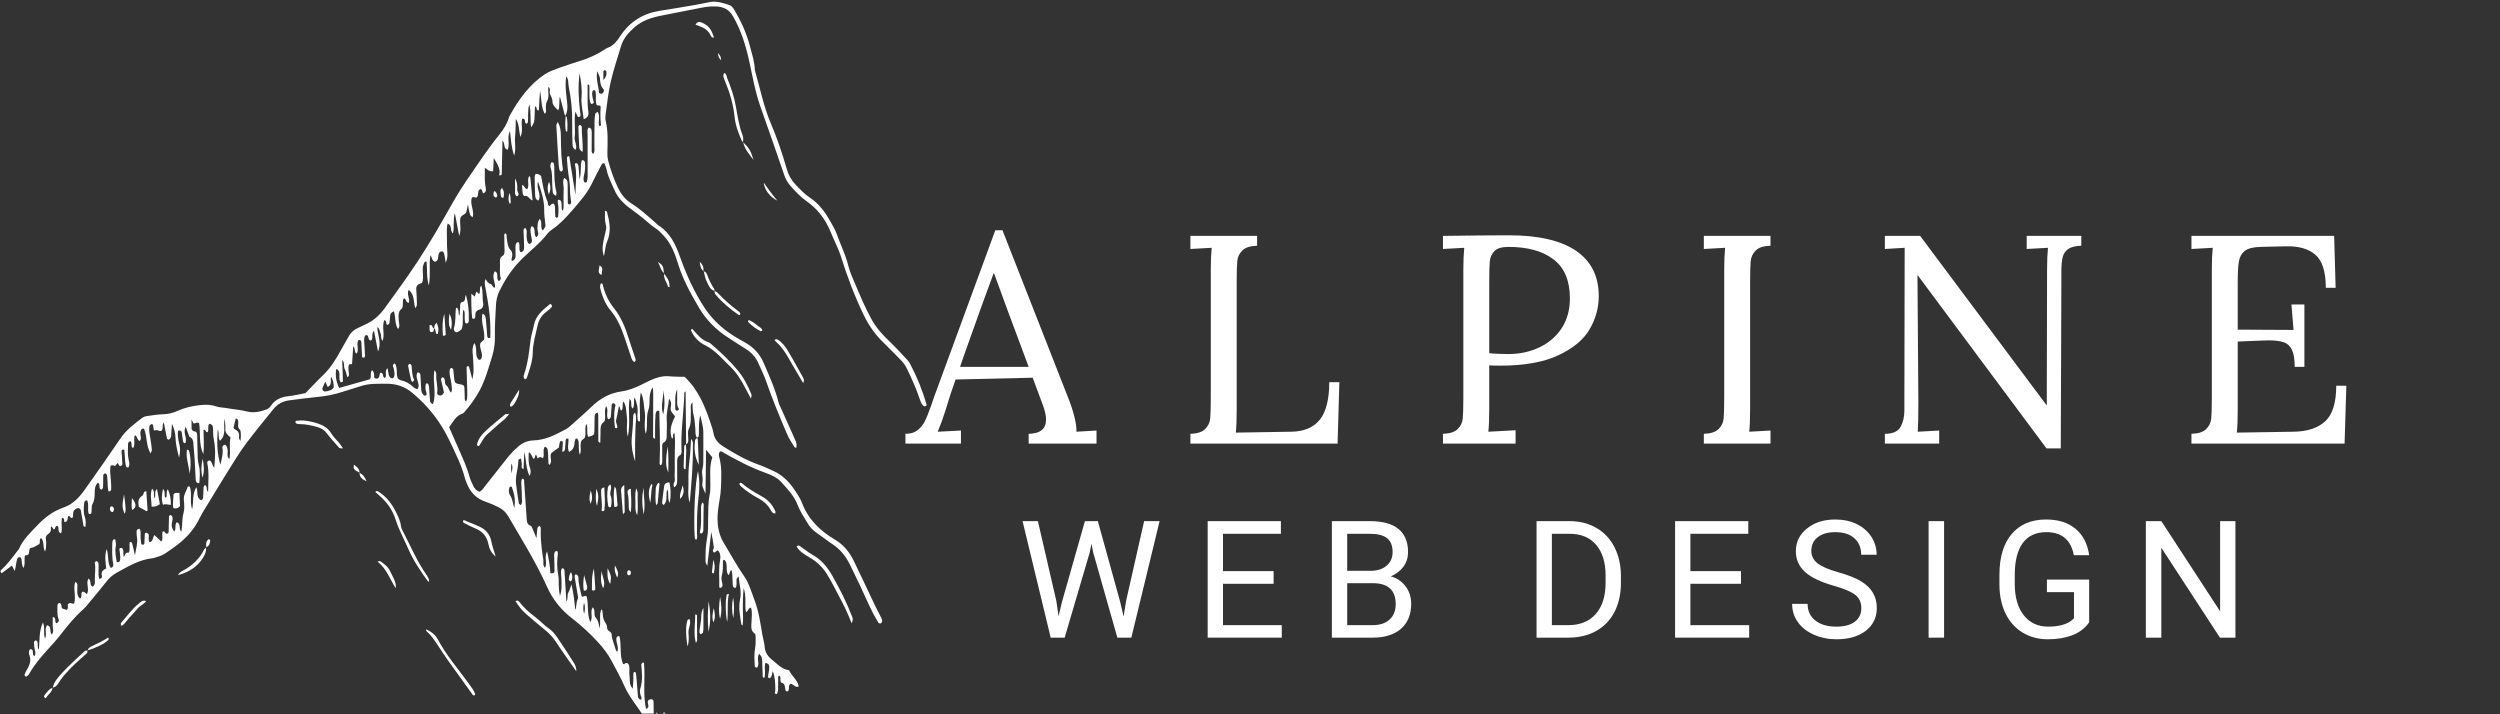 <svg xmlns="http://www.w3.org/2000/svg" xmlns:xlink="http://www.w3.org/1999/xlink" width="350" zoomAndPan="magnify" viewBox="0 0 262.5 75" height="100" preserveAspectRatio="xMidYMid meet" version="1.2"><rect x="0" y="0" width="262.5" height="75" fill="#333333" stroke="none"/><defs><clipPath id="b6b0bda314"><path d="M 0 0.07 L 97.316 0.07 L 97.316 74.926 L 0 74.926 Z M 0 0.07 "/></clipPath></defs><g id="b299563a32"><g clip-rule="nonzero" clip-path="url(#b6b0bda314)"><path style=" stroke:none;fill-rule:nonzero;fill:#ffffff;fill-opacity:1;" d="M 72.043 46.664 C 72.027 44.828 72.008 42.988 71.988 41.098 C 71.758 41.25 71.867 41.418 71.848 41.555 C 71.824 41.707 71.836 41.859 71.828 42.016 C 71.727 43.77 71.477 45.52 71.562 47.285 C 71.57 47.473 71.578 47.695 71.398 47.801 C 71.109 47.969 71.102 48.223 71.102 48.496 C 71.102 49.148 71.105 49.801 71.102 50.449 C 71.102 50.719 71.086 50.992 70.797 51.164 C 70.582 50.863 70.895 50.605 70.859 50.312 C 70.816 49.973 70.855 49.625 70.855 49.281 C 70.855 48.973 70.848 48.664 70.848 48.359 C 70.848 48.051 70.852 47.746 70.855 47.438 C 70.859 47.094 70.879 46.75 70.875 46.406 C 70.875 46.098 70.848 45.793 70.832 45.484 C 70.508 45.582 70.824 45.957 70.555 46.059 C 70.293 45.383 70.387 44.672 70.879 43.734 C 70.73 43.438 70.348 43.254 70.426 42.797 C 70.473 42.531 70.543 42.203 70.246 41.867 C 70.184 42.656 69.953 43.34 70.004 44.074 C 70.043 44.57 70.016 45.07 70.004 45.57 C 70 45.906 70.059 46.254 69.672 46.477 C 69.508 46.57 69.527 46.816 69.531 47.008 C 69.531 47.391 69.543 47.777 69.535 48.16 C 69.531 48.383 69.574 48.621 69.418 48.844 C 69.223 48.824 69.258 48.66 69.262 48.547 C 69.344 46.746 69.254 44.953 69.23 43.145 C 68.957 43.066 68.863 43.27 68.844 43.422 C 68.797 43.879 68.793 44.34 68.781 44.797 C 68.773 45.215 68.781 45.633 68.781 46.07 C 68.477 45.988 68.574 45.781 68.574 45.641 C 68.574 44.379 68.578 43.113 68.586 41.852 C 68.586 41.477 68.605 41.102 68.535 40.668 C 68 41.457 68.348 42.32 68.074 43.062 C 67.805 43.809 68.059 44.629 67.812 45.574 C 67.555 44.691 67.824 43.973 67.703 43.281 C 67.582 42.613 67.637 41.914 67.289 41.211 C 67.078 42.258 67.23 43.254 67.203 44.258 C 66.934 44.25 66.957 44.086 66.945 43.969 C 66.922 43.777 66.918 43.586 66.938 43.395 C 67.008 42.809 66.855 42.27 66.637 41.727 C 66.48 42.105 66.684 42.547 66.43 42.906 C 66.125 42.621 66.449 42.195 66.102 41.879 C 65.918 43.148 66.223 44.398 65.922 45.855 C 65.711 45.02 65.91 44.41 65.824 43.809 C 65.746 43.25 65.797 42.664 65.469 42.156 C 65.273 42.445 65.504 42.836 65.25 43.113 C 65.035 43.027 65.16 42.754 64.984 42.648 C 64.891 43.137 64.812 43.629 64.695 44.109 C 64.625 44.398 64.852 44.617 64.812 44.883 C 64.809 44.918 64.762 44.973 64.746 44.969 C 64.68 44.957 64.582 44.93 64.574 44.898 C 64.469 44.176 64.445 43.453 64.578 42.734 C 64.586 42.695 64.609 42.66 64.617 42.625 C 64.637 42.492 64.586 42.402 64.465 42.352 C 64.32 42.293 64.238 42.418 64.227 42.516 C 64.188 42.895 64.184 43.281 64.148 43.664 C 64.133 43.809 64.094 43.969 63.867 44.035 C 63.574 43.621 63.957 43.082 63.645 42.648 C 63.453 43.02 63.547 43.402 63.539 43.77 C 63.535 43.965 63.559 44.195 63.402 44.305 C 63.02 44.574 63.055 44.953 63.055 45.336 C 63.051 45.723 63.039 46.094 63.031 46.492 C 62.77 46.43 62.828 46.262 62.824 46.145 C 62.816 45.375 62.82 44.609 62.82 43.844 C 62.82 43.66 62.848 43.473 62.73 43.312 C 62.492 43.383 62.438 43.562 62.434 43.762 C 62.418 44.258 62.422 44.758 62.41 45.254 C 62.398 45.688 62.379 45.695 61.766 45.871 C 61.543 45.449 61.777 44.957 61.578 44.516 C 61.379 44.863 61.504 45.23 61.473 45.582 C 61.453 45.773 61.445 45.992 61.266 46.094 C 60.977 46.254 60.973 46.504 60.961 46.777 C 60.949 47.078 61.047 47.387 60.875 47.738 C 60.723 47.258 60.797 46.809 60.754 46.371 C 60.742 46.266 60.672 46.164 60.617 46.066 C 60.605 46.047 60.547 46.043 60.512 46.047 C 60.477 46.051 60.43 46.066 60.426 46.09 C 60.383 46.234 60.328 46.379 60.32 46.523 C 60.309 46.941 60.148 47.258 59.746 47.449 C 59.531 46.992 59.738 46.5 59.684 46.051 C 59.477 46.012 59.41 46.113 59.398 46.223 C 59.363 46.523 59.367 46.832 59.328 47.137 C 59.312 47.32 59.215 47.422 59.031 47.438 C 59.059 47.102 59.09 46.766 59.102 46.434 C 59.102 46.387 59.008 46.305 58.953 46.301 C 58.879 46.305 58.824 46.34 58.789 46.406 C 58.738 46.59 58.719 46.777 58.684 46.984 L 57.898 47.566 C 57.641 47.969 58.082 48.43 57.691 48.816 C 57.527 48.699 57.602 48.504 57.578 48.359 C 57.547 48.168 57.566 47.977 57.559 47.785 C 57.551 47.629 57.535 47.477 57.52 47.324 C 57.5 47.125 57.441 46.949 57.195 46.914 C 56.941 47.285 57.211 47.746 57.008 48.125 C 56.828 47.992 56.652 47.902 56.469 48.152 C 56.406 48.008 56.344 47.871 56.281 47.734 C 56.125 47.848 56.246 48.102 56.023 48.191 L 55.66 47.547 C 55.562 47.477 55.516 47.508 55.512 47.621 C 55.504 48.113 55.457 48.602 55.641 49.09 C 55.738 49.359 55.77 49.684 55.594 49.973 C 55.219 49.164 55.25 48.289 55.051 47.441 C 55.023 48.039 55 48.637 54.973 49.258 C 54.637 49.133 54.824 48.887 54.785 48.711 C 54.75 48.527 54.727 48.34 54.711 48.156 C 54.543 48.168 54.426 48.246 54.426 48.355 C 54.426 49.191 54.078 49.996 54.188 50.84 C 54.273 51.52 54.375 52.191 54.477 52.867 C 54.488 52.918 54.582 52.957 54.676 53.039 C 54.895 52.777 54.793 52.473 54.793 52.199 C 54.793 51.852 54.781 51.508 54.758 51.164 C 54.738 50.863 54.695 50.562 54.809 50.273 C 55.078 50.273 55.027 50.461 55.035 50.574 C 55.133 51.91 55.219 53.25 55.309 54.586 C 55.328 54.867 55.406 55.102 55.719 55.207 C 55.801 55.234 55.855 55.371 55.898 55.469 C 56.035 55.781 56.16 56.102 56.328 56.508 C 56.363 56.121 56.383 55.828 56.414 55.539 C 56.43 55.348 56.586 55.188 56.68 55.254 C 56.789 55.332 56.785 55.434 56.781 55.551 C 56.75 56.465 56.844 57.375 56.969 58.277 C 57.008 58.539 57.078 58.793 57.055 59.062 C 57.039 59.254 57.055 59.445 57.219 59.629 C 57.516 59.105 57.098 58.512 57.445 57.895 C 57.629 58.734 57.762 59.469 57.789 60.188 C 58.082 60.234 58.219 60.141 58.223 59.98 C 58.23 59.52 58.203 59.062 58.195 58.602 C 58.195 58.375 58.145 58.137 58.273 57.93 C 58.305 57.883 58.395 57.867 58.457 57.855 C 58.484 57.852 58.531 57.895 58.543 57.926 C 58.566 57.996 58.578 58.066 58.574 58.137 C 58.473 58.902 58.465 59.656 58.621 60.418 C 58.691 60.754 58.652 61.105 58.668 61.453 C 58.68 61.832 58.719 62.211 58.793 62.582 C 59.016 61.973 58.961 61.348 58.949 60.723 C 58.941 60.383 58.836 60.035 58.984 59.703 C 59.008 59.68 59.035 59.672 59.066 59.672 C 59.102 59.664 59.137 59.676 59.164 59.699 C 59.219 59.754 59.254 59.82 59.27 59.895 C 59.328 60.77 59.379 61.648 59.43 62.523 C 59.441 62.715 59.453 62.902 59.469 63.156 C 59.699 62.828 59.508 62.496 59.68 62.215 C 59.812 62 59.863 61.73 60 61.352 C 60.234 62.32 60.324 63.176 60.395 64.047 C 60.562 63.676 60.477 63.262 60.668 62.895 C 60.742 62.754 60.664 62.523 60.633 62.34 C 60.539 61.734 60.43 61.137 60.332 60.535 C 60.312 60.418 60.434 60.27 60.512 60.312 C 60.578 60.348 60.633 60.395 60.676 60.453 C 60.719 60.52 60.738 60.594 60.738 60.672 C 60.73 61.328 60.941 61.949 61.066 62.586 C 61.074 62.617 61.109 62.641 61.129 62.668 C 61.273 62.625 61.406 62.531 61.594 62.613 C 61.832 63.445 61.594 64.387 61.977 65.328 C 62.324 64.762 61.906 64.23 62.246 63.77 C 62.559 64.086 62.289 64.559 62.539 64.832 C 62.816 65.137 62.875 65.492 62.949 65.977 C 63.121 65.258 62.875 64.605 63.141 63.984 C 63.203 64.051 63.246 64.078 63.25 64.109 C 63.301 64.445 63.289 64.805 63.414 65.113 C 63.523 65.383 63.77 65.586 63.75 65.934 C 63.727 66.277 64.23 66.273 64.227 66.656 C 64.227 66.914 64.332 67.172 64.402 67.43 C 64.488 67.723 64.578 68.012 64.68 68.301 C 64.695 68.352 64.773 68.379 64.828 68.426 C 64.992 67.949 64.691 67.52 64.715 67.066 C 64.723 66.898 64.801 66.777 65.035 66.793 C 65.289 67.742 65.023 68.777 65.418 69.715 C 65.609 69.824 65.609 69.508 65.922 69.656 C 66.207 69.938 66.02 70.477 66.098 70.941 C 66.168 71.383 66.02 71.871 66.438 72.312 C 66.465 71.988 66.48 71.719 66.504 71.445 C 66.527 71.148 66.449 70.84 66.566 70.547 C 66.82 70.57 66.789 70.738 66.801 70.867 C 66.863 71.629 66.922 72.391 66.988 73.152 C 67.004 73.312 67.129 73.418 67.285 73.477 C 67.395 73.398 67.371 73.285 67.328 73.184 C 67.211 72.891 67.141 72.562 67.234 72.281 C 67.512 71.453 67.402 70.621 67.336 69.789 C 67.332 69.727 67.398 69.652 67.445 69.598 C 67.461 69.578 67.516 69.582 67.613 69.566 C 67.777 71.168 67.477 72.809 67.832 74.43 C 68.148 74.312 68.074 74.152 68.07 74.023 C 68.062 73.91 68 73.797 68.012 73.691 C 68.031 73.52 68.172 73.434 68.332 73.418 C 68.512 73.398 68.617 73.512 68.621 73.684 C 68.637 74.219 68.641 74.758 68.648 75.293 C 68.648 75.406 68.648 75.52 68.793 75.574 C 69.023 75.48 68.816 75.344 68.801 75.234 C 68.781 75.074 68.781 74.938 68.949 74.82 C 69.559 75.25 69.055 75.992 69.406 76.527 C 69.621 76.098 69.461 75.668 69.523 75.262 C 69.555 75.113 69.598 74.973 69.652 74.836 C 69.66 74.82 69.723 74.816 69.758 74.82 C 69.793 74.824 69.84 74.84 69.848 74.859 C 69.898 75 69.934 75.145 69.953 75.293 C 69.98 75.746 69.906 76.207 70.07 76.637 C 70.207 76.684 70.711 77.078 70.781 77.188 C 70.859 77.105 70.953 77.039 71.004 76.949 C 71.129 76.719 70.934 76.508 70.934 76.285 C 70.934 75.941 70.934 75.598 70.938 75.254 C 70.938 75.148 71.125 75.016 71.18 75.074 C 71.234 75.129 71.305 75.188 71.305 75.246 C 71.336 76.164 71.355 77.082 71.383 78.004 C 71.387 78.152 71.406 78.301 71.445 78.449 C 71.484 78.516 71.543 78.547 71.621 78.551 C 71.676 78.547 71.773 78.469 71.773 78.426 C 71.773 78.16 71.754 77.891 71.738 77.625 C 71.734 77.551 71.703 77.48 71.699 77.41 C 71.699 77.387 71.754 77.336 71.781 77.336 C 71.844 77.336 71.945 77.348 71.965 77.387 C 72.152 77.746 71.992 78.141 72.051 78.496 C 72.145 78.707 72.332 78.773 72.5 78.855 C 73.09 79.148 73.609 79.535 74.051 80.023 C 74.547 80.578 75.148 80.977 75.852 81.219 C 76.176 81.328 76.473 81.512 76.789 81.645 C 76.977 81.723 77.328 81.656 77.23 81.984 C 77.172 82.184 76.898 82.066 76.723 82 C 76.613 81.961 76.504 81.922 76.395 81.891 C 75.305 81.59 74.328 81.09 73.531 80.27 C 73.211 79.93 72.828 79.68 72.387 79.523 C 72.133 79.434 71.887 79.309 71.613 79.328 C 71.113 79.363 70.727 79.141 70.367 78.832 C 69.938 78.469 69.547 78.098 69.23 77.602 C 68.348 76.215 67.355 74.895 66.43 73.535 C 66.105 73.059 65.789 72.566 65.566 72.043 C 65.188 71.16 64.699 70.336 64.266 69.484 C 63.859 68.695 63.324 68.004 62.719 67.355 C 61.91 66.48 61.035 65.676 60.098 64.949 C 58.91 64.051 58.016 62.922 57.414 61.562 C 56.266 59.008 54.773 56.637 53.371 54.219 C 53.113 53.773 52.75 53.441 52.281 53.227 C 51.871 53.02 51.449 52.844 51.016 52.691 C 49.98 52.359 49.344 51.652 48.977 50.66 C 48.93 50.555 48.887 50.449 48.852 50.34 C 48.5 48.914 47.832 47.613 47.215 46.305 C 46.285 44.332 44.98 42.652 43.305 41.258 C 42.5 40.586 41.602 40.281 40.562 40.293 C 39.68 40.301 38.797 40.25 37.945 40.523 C 37.289 40.734 36.629 40.926 35.973 41.141 C 35.133 41.414 34.273 41.594 33.395 41.672 C 32.367 41.77 31.344 41.91 30.32 42.043 C 29.645 42.133 29.098 42.461 28.672 42.996 C 27.723 44.195 26.734 45.367 25.82 46.598 C 25.16 47.484 24.582 48.438 23.992 49.379 C 23.141 50.742 22.312 52.121 21.477 53.492 C 21.293 53.777 21.125 54.074 20.973 54.379 C 20.348 55.699 19.375 56.707 18.191 57.523 C 17.656 57.891 17.16 58.328 16.5 58.477 C 16.352 58.508 16.211 58.594 16.062 58.609 C 14.645 58.746 13.461 59.473 12.258 60.133 C 11.816 60.379 11.441 60.703 11.141 61.109 C 10.531 61.898 9.879 62.652 9.25 63.422 C 9.109 63.602 8.957 63.773 8.789 63.934 C 7.859 64.746 7.094 65.699 6.344 66.664 C 5.945 67.18 5.504 67.66 5.066 68.141 C 4.316 68.965 3.594 69.805 3.047 70.785 C 2.996 70.879 2.895 70.945 2.809 71.02 C 2.785 71.039 2.719 71.051 2.703 71.035 C 2.648 70.988 2.562 70.906 2.574 70.871 C 2.629 70.688 2.703 70.516 2.801 70.352 C 3.125 69.844 3.312 69.324 3.062 68.727 C 3.047 68.652 3.039 68.574 3.039 68.5 C 3.023 68.305 3.125 68.133 3.246 68.16 C 3.379 68.188 3.445 68.266 3.445 68.398 C 3.445 68.516 3.457 68.629 3.477 68.742 C 3.492 68.801 3.559 68.848 3.609 68.902 C 3.852 68.566 3.609 68.234 3.602 67.906 C 3.602 67.754 3.566 67.609 3.559 67.457 C 3.551 67.367 3.73 67.207 3.789 67.246 C 3.852 67.277 3.898 67.324 3.93 67.383 C 4.012 67.637 3.867 67.922 4.086 68.223 C 4.172 67.242 4.078 66.281 4.508 65.355 C 4.758 65.914 4.523 66.473 4.723 67.051 C 4.969 66.57 4.625 66.055 4.941 65.652 C 5.488 65.773 5.141 66.336 5.449 66.629 C 5.676 66.32 5.535 65.996 5.535 65.684 C 5.531 65.375 5.535 65.086 5.535 64.777 C 5.984 64.855 5.668 65.281 5.914 65.441 C 6.012 65.422 6.086 65.367 6.137 65.277 C 6.184 65.188 6.188 65.094 6.148 65 C 5.984 64.551 6.035 64.094 6.027 63.641 C 6.027 63.496 6.07 63.328 6.27 63.309 C 6.543 63.418 6.359 63.738 6.566 63.906 L 6.98 64.035 C 7.27 63.887 7.02 63.527 7.168 63.406 C 7.422 63.199 7.582 63.461 7.789 63.363 C 8.004 62.645 7.676 61.867 7.883 61.121 C 8.121 61.164 8.117 61.324 8.125 61.453 C 8.133 61.684 8.105 61.914 8.113 62.145 C 8.121 62.414 8.18 62.672 8.41 62.859 C 8.66 62.676 8.449 62.348 8.637 62.141 C 8.867 62.066 8.953 62.297 9.125 62.379 C 9.426 61.871 9 61.273 9.277 60.754 C 9.672 60.93 9.316 61.484 9.758 61.594 C 10.012 61.371 9.957 61.078 9.957 60.832 C 9.949 60.262 10.062 59.695 9.957 59.125 C 9.934 59.012 10.113 58.875 10.18 58.934 C 10.234 58.98 10.309 59.027 10.324 59.09 C 10.348 59.199 10.355 59.316 10.352 59.43 C 10.352 59.734 10.34 60.043 10.344 60.352 C 10.359 60.496 10.379 60.641 10.41 60.785 C 10.637 60.762 10.75 60.637 10.703 60.477 C 10.578 60.043 10.812 59.84 11.148 59.688 C 11.102 59.043 10.945 58.406 11.203 57.648 C 11.449 58.375 11.242 59.074 11.633 59.637 C 11.84 59.574 11.938 59.414 11.891 59.207 C 11.734 58.488 11.781 57.758 11.789 57.035 C 11.789 56.922 11.812 56.812 11.863 56.707 C 11.883 56.66 11.977 56.637 12.039 56.617 C 12.059 56.613 12.109 56.66 12.113 56.68 C 12.137 56.906 12.207 57.141 12.16 57.352 C 12.039 57.934 12.18 58.48 12.262 59.02 C 12.504 59.074 12.586 58.957 12.609 58.801 C 12.668 58.414 12.582 58.039 12.535 57.656 C 12.527 57.578 12.672 57.488 12.82 57.547 C 13.066 57.801 12.871 58.18 13.008 58.48 C 13.137 58.277 13.156 57.957 13.523 58.031 C 13.695 57.672 13.539 57.277 13.629 56.91 C 13.863 56.887 13.875 57.059 13.91 57.18 C 13.988 57.473 14.043 57.77 14.168 58.32 C 14.289 57.539 14.473 57.027 14.387 56.473 C 14.352 56.246 14.336 56.02 14.344 55.789 C 14.348 55.621 14.477 55.531 14.648 55.516 C 14.84 55.793 14.742 56.105 14.762 56.406 C 14.77 56.637 14.793 56.867 14.828 57.098 C 14.836 57.145 14.938 57.207 14.992 57.203 C 15.051 57.203 15.156 57.137 15.16 57.094 C 15.184 56.754 15.18 56.414 15.203 56.074 C 15.207 56.016 15.316 55.91 15.336 55.918 C 15.434 55.957 15.566 56.012 15.594 56.094 C 15.695 56.363 15.508 56.691 15.723 56.949 C 16.105 56.809 16.031 56.426 16.207 56.176 L 16.934 56.863 C 17.184 56.539 16.938 56.145 17.086 55.812 C 17.324 55.707 17.328 56.062 17.523 56.035 C 17.684 56.043 17.703 55.91 17.707 55.809 C 17.727 55.273 17.727 54.742 17.746 54.207 C 17.77 54.137 17.816 54.094 17.887 54.082 C 17.965 54.09 18.023 54.125 18.066 54.191 C 18.184 54.41 18.105 54.633 18.055 54.855 C 17.98 55.207 18.066 55.52 18.293 55.82 C 18.547 55.504 18.301 55.102 18.559 54.84 C 19.062 54.996 18.703 55.543 19.051 55.82 C 19.082 55.48 19.121 55.18 19.137 54.875 C 19.152 54.535 19.172 54.211 19.27 53.867 C 19.391 53.441 19.348 52.957 19.305 52.504 C 19.25 51.926 19.602 51.539 19.723 51.066 C 19.875 51.098 19.93 51.098 19.934 51.117 C 20.191 51.852 19.898 52.637 20.172 53.477 C 20.359 52.676 20.156 51.887 20.617 51.16 C 20.832 51.613 20.547 52.199 21.086 52.504 C 21.23 52.512 21.316 52.398 21.328 52.238 C 21.352 51.934 21.355 51.625 21.367 51.32 C 21.371 51.168 21.383 51.023 21.523 50.93 C 21.816 51.066 21.598 51.418 21.852 51.645 C 21.863 50.609 21.973 49.625 21.766 48.641 C 21.73 48.48 21.828 48.355 22.02 48.344 C 22.309 48.504 22.258 48.879 22.496 49.109 C 22.598 48.09 22.652 47.105 22.445 46.117 C 22.359 45.711 22.395 45.277 22.355 44.855 C 22.336 44.641 22.188 44.531 21.977 44.492 C 21.754 44.75 21.961 45.098 21.809 45.371 C 21.57 45.453 21.621 45.051 21.367 45.137 C 21.371 45.973 21.453 46.828 21.355 47.688 C 20.848 46.645 21.074 45.488 20.906 44.418 C 20.738 44.398 20.648 44.359 20.598 44.391 C 20.238 44.609 20.246 44.281 20.113 44.02 L 20.113 45.023 C 20.23 45.367 20.492 45.254 20.617 45.375 C 20.648 45.457 20.699 45.523 20.699 45.594 C 20.723 46.438 20.734 47.277 20.762 48.121 C 20.77 48.355 20.805 48.586 20.867 48.809 C 21.047 49.453 20.973 50.09 20.93 50.73 C 20.625 50.746 20.559 50.559 20.547 50.375 C 20.504 49.688 20.484 48.996 20.445 48.309 C 20.418 47.812 20.359 47.32 20.324 46.824 C 20.297 46.445 20.328 46.047 19.887 45.859 C 19.758 45.508 19.625 45.152 19.496 44.801 C 19.324 45.172 19.383 45.539 19.496 45.914 C 19.527 46.066 19.535 46.219 19.516 46.371 C 19.516 46.43 19.457 46.484 19.426 46.543 C 19.285 46.52 19.23 46.422 19.211 46.305 C 19.16 46.004 19.133 45.699 19.078 45.398 C 19.055 45.289 18.973 45.191 18.781 45.203 C 18.703 45.219 18.672 45.324 18.672 45.438 C 18.668 45.82 18.715 46.199 18.812 46.57 C 18.922 46.961 18.957 47.379 18.805 48.051 C 18.57 47.199 18.457 46.605 18.43 46 C 18.414 45.473 18.285 44.969 18.047 44.496 C 18.027 44.836 18.027 45.109 17.996 45.375 C 17.961 45.66 18.043 46 17.703 46.18 C 17.637 46.129 17.543 46.102 17.531 46.051 C 17.414 45.496 17.309 44.934 17.203 44.371 C 16.977 44.59 17.176 44.902 16.996 45.188 C 16.789 45.41 16.469 45.004 16.223 45.227 C 16.016 45.039 16.211 44.699 15.969 44.523 C 15.785 44.551 15.699 44.676 15.68 44.84 C 15.637 45.223 15.707 45.598 15.777 45.977 C 15.859 46.391 15.906 46.812 15.945 47.23 C 15.953 47.324 15.879 47.43 15.812 47.617 C 15.309 46.77 15.473 45.828 15.125 45.02 C 14.879 44.953 14.812 45.129 14.754 45.305 C 14.652 45.629 14.945 45.988 14.676 46.305 C 14.379 46.211 14.453 45.824 14.188 45.703 C 14.152 45.75 14.125 45.801 14.105 45.859 C 14.055 46.258 14.203 46.68 13.973 47.07 C 13.676 46.867 13.945 46.512 13.684 46.324 C 13.535 46.352 13.449 46.469 13.445 46.633 C 13.434 47.168 13.387 47.703 13.5 48.238 C 13.555 48.488 13.645 48.762 13.508 49.023 C 13.492 49.055 13.453 49.105 13.438 49.102 C 13.371 49.086 13.266 49.062 13.254 49.02 C 13.199 48.836 13.164 48.652 13.145 48.461 C 13.105 48.047 13.082 47.629 13.051 47.219 C 12.801 47.164 12.754 47.277 12.766 47.457 C 12.793 47.867 12.832 48.277 12.848 48.691 C 12.852 48.836 12.781 48.914 12.637 48.926 C 12.512 48.934 12.457 48.824 12.422 48.711 C 12.402 48.672 12.379 48.637 12.348 48.605 L 12.086 48.93 C 11.945 48.902 11.812 48.781 11.605 48.918 C 11.535 49.367 11.582 49.855 11.637 50.348 C 11.668 50.691 11.684 51.035 11.676 51.379 C 11.676 51.492 11.594 51.586 11.398 51.613 C 11.273 51.152 11.324 50.664 11.266 50.191 C 11.262 50.074 11.246 49.961 11.223 49.848 C 11.203 49.789 11.133 49.746 11.074 49.707 C 11.02 49.668 10.84 49.797 10.84 49.895 C 10.832 50.238 10.844 50.582 10.828 50.93 C 10.82 51.105 10.855 51.316 10.637 51.418 C 10.27 51.293 10.605 50.832 10.27 50.684 C 9.988 50.973 9.941 51.336 9.941 51.715 C 9.941 52.133 9.93 52.531 9.711 52.93 C 9.578 53.172 9.648 53.523 9.602 53.824 C 9.586 53.938 9.477 54 9.324 53.965 C 9.148 53.508 9.375 52.98 9.141 52.523 C 8.953 52.547 8.855 52.648 8.84 52.816 C 8.789 53.309 8.738 53.809 8.91 54.293 C 9.031 54.625 9.008 54.965 8.969 55.316 C 8.711 55.305 8.758 55.133 8.738 55.02 C 8.652 54.57 8.574 54.117 8.5 53.664 C 8.473 53.504 8.414 53.367 8.23 53.355 C 8.07 53.348 7.941 53.426 7.828 53.539 C 7.586 53.773 7.742 54.133 7.605 54.379 C 7.371 54.418 7.367 54.191 7.219 54.152 C 7.008 54.316 7.234 54.711 6.844 54.82 C 6.621 54.797 6.82 54.477 6.66 54.438 C 6.551 54.348 6.488 54.375 6.48 54.484 C 6.465 54.75 6.461 55.016 6.477 55.281 C 6.496 55.512 6.508 55.738 6.41 56.004 C 5.969 55.867 6.281 55.391 6.023 55.207 C 5.766 55.207 5.844 55.527 5.645 55.602 C 5.582 55.512 5.523 55.422 5.449 55.312 C 5.395 55.262 5.352 55.289 5.344 55.406 C 5.336 55.523 5.355 55.641 5.328 55.75 C 5.246 56.074 4.73 56.113 4.816 56.574 C 4.871 56.871 4.84 57.184 4.832 57.492 C 4.832 57.602 4.781 57.711 4.734 57.906 C 4.449 57.418 4.684 56.855 4.309 56.488 C 4.082 56.648 4.258 56.93 4.125 57.129 C 3.801 57.289 3.512 57.539 3.199 57.527 C 2.91 57.781 3.277 58.355 2.629 58.312 C 2.5 58.73 2.691 59.207 2.461 59.641 C 2.285 59.355 2.301 59.051 2.258 58.758 C 2.242 58.641 2.203 58.52 2.078 58.504 C 1.891 58.477 1.82 58.637 1.781 58.777 C 1.719 59 1.691 59.23 1.652 59.453 C 1.625 59.605 1.59 59.754 1.551 59.961 C 1.441 59.746 1.359 59.586 1.254 59.383 L 0.184 60.188 C 0.027 60.066 0.016 59.945 0.109 59.863 C 0.738 59.293 1.242 58.617 1.754 57.949 C 1.844 57.828 1.961 57.715 2.02 57.578 C 2.449 56.602 3.227 55.895 3.93 55.148 C 4.691 54.34 5.602 53.652 6.664 53.293 C 7.68 52.945 8.324 52.219 8.902 51.41 C 10.172 49.633 11.418 47.84 12.648 46.035 C 13.266 45.121 14.125 44.492 14.98 43.844 C 15.109 43.758 15.25 43.707 15.406 43.691 C 15.973 43.613 16.547 43.512 17.117 43.5 C 17.66 43.484 18.176 43.363 18.668 43.133 C 19.402 42.801 20.184 42.625 20.988 42.539 C 21.562 42.477 22.125 42.469 22.691 42.672 C 23.043 42.797 23.445 42.785 23.82 42.855 C 24.531 42.988 25.254 43.027 25.961 43.211 C 26.633 43.383 27.328 43.234 27.988 42.988 C 28.172 42.918 28.316 42.797 28.422 42.629 C 28.863 41.984 29.477 41.684 30.25 41.605 C 30.855 41.539 31.449 41.395 32.07 41.281 C 32.672 40.664 33.266 40.02 33.902 39.414 C 34.715 38.633 35.297 37.691 35.824 36.711 C 36.059 36.273 36.328 35.852 36.562 35.414 C 36.797 34.949 37.152 34.617 37.633 34.418 C 37.844 34.328 38.039 34.203 38.254 34.117 C 39.125 33.75 39.816 33.156 40.367 32.398 C 41.203 31.254 42.031 30.102 42.844 28.941 C 44.16 27.055 45.363 25.094 46.5 23.102 C 47.293 21.703 48.066 20.289 48.98 18.961 C 50.086 17.352 51.156 15.719 52.383 14.195 C 52.844 13.629 53.242 13.02 53.449 12.305 C 53.473 12.23 53.504 12.164 53.543 12.098 C 54.496 10.414 55.598 8.852 57.246 7.777 C 57.719 7.469 58.281 7.285 58.816 7.09 C 59.574 6.816 60.34 6.582 61.105 6.332 C 61.91 6.07 62.672 5.715 63.387 5.262 C 63.52 5.18 63.641 5.074 63.781 5.027 C 64.43 4.797 64.781 4.312 65.156 3.75 C 66.125 2.277 67.531 1.402 69.297 1.129 C 70.465 0.949 71.633 0.75 72.801 0.551 C 73.367 0.453 73.926 0.336 74.488 0.223 C 75.238 0.07 75.93 0.316 76.621 0.547 C 76.781 0.602 76.934 0.77 77.031 0.926 C 77.773 2.137 78.363 3.414 78.727 4.793 C 78.949 5.641 79.238 6.477 79.258 7.367 C 79.805 9.234 80.168 11.152 80.941 12.961 C 81.598 14.508 82.137 16.109 82.605 17.727 C 82.777 18.367 83.094 18.93 83.555 19.41 C 84.035 19.906 84.508 20.41 85.09 20.793 C 86.047 21.426 86.676 22.332 87.223 23.309 C 87.445 23.711 87.691 24.109 87.844 24.539 C 88.238 25.656 88.781 26.715 89.066 27.879 C 89.219 28.512 89.488 29.109 89.746 29.707 C 90.297 31.008 90.84 32.316 91.527 33.555 C 91.996 34.402 92.625 35.109 93.328 35.777 C 94.027 36.441 94.66 37.148 95.316 37.844 C 95.418 37.961 95.504 38.086 95.57 38.223 C 96.301 39.598 96.879 41.035 97.305 42.535 C 97.113 42.773 96.977 42.637 96.883 42.535 C 96.785 42.418 96.711 42.289 96.66 42.145 C 96.473 41.645 96.309 41.133 96.102 40.637 C 95.836 40 95.547 39.375 95.25 38.754 C 95.066 38.371 94.82 38.031 94.516 37.734 C 93.941 37.168 93.395 36.574 92.812 36.02 C 91.918 35.16 91.211 34.172 90.68 33.051 C 89.715 31.051 88.934 28.98 88.273 26.855 C 88.164 26.527 88.035 26.207 87.895 25.895 C 87.668 25.367 87.418 24.848 87.199 24.32 C 86.668 23.004 85.84 21.934 84.68 21.117 C 84.047 20.676 83.531 20.109 83.02 19.543 C 82.707 19.191 82.48 18.793 82.336 18.352 C 81.508 15.926 80.664 13.508 79.809 11.094 C 79.301 9.648 79.039 8.141 78.719 6.648 C 78.348 4.926 77.859 3.25 76.957 1.699 C 76.527 0.957 75.93 0.715 75.176 0.676 C 74.484 0.637 73.809 0.777 73.129 0.914 C 71.934 1.156 70.734 1.391 69.531 1.621 C 68.465 1.824 67.457 2.133 66.613 2.871 C 65.969 3.438 65.43 4.062 65.188 4.906 C 64.832 6.117 64.418 7.312 64.137 8.539 C 63.879 9.656 63.758 10.805 63.598 11.938 C 63.559 12.203 63.543 12.488 63.605 12.742 C 63.871 13.836 63.793 14.945 63.777 16.055 C 63.766 16.324 63.789 16.586 63.852 16.848 C 64.125 17.848 64.449 18.824 64.91 19.758 C 65.223 20.395 65.637 20.945 66.23 21.312 C 67.113 21.867 67.883 22.559 68.66 23.238 C 68.836 23.391 68.992 23.566 69.18 23.691 C 70.371 24.469 70.938 25.66 71.391 26.941 C 72.059 28.82 72.871 30.629 73.973 32.309 C 74.902 33.727 76.141 34.777 77.594 35.602 C 77.793 35.715 77.992 35.828 78.195 35.941 C 79.098 36.434 79.77 37.141 80.18 38.098 C 80.754 39.43 81.367 40.75 81.723 42.168 C 81.785 42.422 81.914 42.664 82.023 42.91 C 82.523 44.027 83.035 45.137 83.523 46.258 C 83.625 46.488 83.684 46.754 83.609 47.023 C 83.539 46.996 83.445 46.992 83.422 46.949 C 83.164 46.523 82.871 46.113 82.676 45.66 C 81.875 43.797 81.098 41.922 80.434 40.004 C 80.211 39.355 79.891 38.742 79.613 38.109 C 79.332 37.449 78.852 36.973 78.25 36.602 C 77.633 36.219 77.023 35.816 76.414 35.422 C 75.172 34.617 74.156 33.598 73.398 32.316 C 72.52 30.832 71.695 29.328 71.184 27.66 C 70.859 26.609 70.457 25.555 69.668 24.727 C 69.406 24.453 69.16 24.172 68.82 23.961 C 68.402 23.703 68.051 23.34 67.66 23.031 C 67.211 22.672 66.766 22.309 66.297 21.98 C 65.535 21.438 64.883 20.816 64.508 19.93 C 64.227 19.266 63.867 18.633 63.719 17.91 C 63.668 17.652 63.559 17.402 63.473 17.148 C 63.223 17.098 63.16 17.293 63.078 17.449 C 62.777 18.023 62.469 18.602 62.191 19.188 C 61.676 20.277 60.887 21.168 60.109 22.062 C 59.461 22.812 58.785 23.547 57.953 24.109 C 57.789 24.215 57.648 24.34 57.523 24.488 C 56.637 25.652 55.43 26.492 54.445 27.559 C 53.602 28.473 52.953 29.5 52.418 30.605 C 52.207 31.062 52.094 31.543 52.078 32.047 C 52.027 33.113 51.941 34.184 51.965 35.25 C 51.984 35.973 51.895 36.68 51.688 37.371 C 51.309 38.613 50.965 39.867 50.348 41.027 C 49.922 41.801 49.418 42.52 48.832 43.184 C 48.762 43.27 48.684 43.379 48.59 43.41 C 47.863 43.652 47.57 44.293 47.16 44.859 C 47.539 45.727 47.898 46.562 48.273 47.398 C 48.664 48.273 49.055 49.145 49.305 50.074 C 49.395 50.406 49.559 50.719 49.703 51.031 C 49.832 51.312 50.035 51.531 50.332 51.629 C 50.621 51.527 50.742 51.277 50.906 51.07 C 51.738 50.02 52.57 48.969 53.398 47.918 C 53.691 47.562 54.012 47.234 54.359 46.934 C 54.844 46.5 55.391 46.262 56.016 46.242 C 57.293 46.207 58.371 45.629 59.449 45.047 C 59.617 44.949 59.77 44.836 59.91 44.703 C 60.652 44.039 61.41 43.391 62.125 42.695 C 63.008 41.844 64.012 41.273 65.238 41.102 C 66.004 41 66.711 40.703 67.402 40.367 C 67.711 40.219 68.016 40.051 68.328 39.91 C 68.965 39.625 69.617 39.441 70.332 39.512 C 70.863 39.566 71.398 39.551 71.879 39.562 C 73.312 40.922 74.008 42.609 74.59 44.367 C 74.711 44.73 74.852 45.09 74.914 45.465 C 75.023 46.137 75.434 46.559 75.969 46.895 C 77.168 47.656 78.395 48.352 79.742 48.82 C 80.25 48.996 80.73 49.238 81.219 49.457 C 82.551 50.055 83.328 51.184 84.023 52.391 C 84.098 52.523 84.16 52.664 84.211 52.809 C 84.871 54.535 86.109 55.746 87.672 56.664 C 88.559 57.191 89.188 57.953 89.633 58.863 C 90.391 60.41 91.109 61.977 91.852 63.527 C 92.082 64.012 92.34 64.48 92.578 64.961 C 92.668 65.148 92.664 65.332 92.469 65.461 C 92.328 65.496 92.246 65.406 92.191 65.316 C 91.852 64.762 91.547 64.188 91.277 63.594 C 90.621 62.129 89.934 60.672 89.215 59.23 C 88.801 58.402 88.23 57.688 87.438 57.16 C 86.863 56.785 86.328 56.344 85.758 55.961 C 85.34 55.672 85.008 55.309 84.758 54.867 C 84.402 54.277 84.016 53.707 83.766 53.055 C 83.406 52.102 82.715 51.367 82.047 50.633 C 81.637 50.18 81.062 49.895 80.488 49.691 C 78.82 49.098 77.266 48.285 75.746 47.398 C 75.715 47.383 75.668 47.398 75.625 47.398 C 75.383 47.621 75.5 47.91 75.559 48.145 C 75.809 49.168 75.734 50.207 75.699 51.234 C 75.672 52.031 75.473 52.82 75.387 53.617 C 75.262 54.816 75.359 55.969 76.016 57.039 C 76.715 58.184 77.34 59.371 78.113 60.469 C 78.648 61.227 78.887 62.129 79.215 62.984 C 79.672 64.176 79.84 65.426 80.051 66.672 C 80.121 67.086 80.262 67.488 80.289 67.906 C 80.324 68.5 80.645 68.941 81.055 69.266 C 81.617 69.711 82.102 70.305 82.855 70.371 C 83.137 71.023 83.758 71.395 83.867 72.082 C 83.5 72.246 83.344 71.832 83.027 71.801 C 82.688 71.953 82.965 72.367 82.738 72.574 C 82.609 72.633 82.508 72.574 82.477 72.465 C 82.391 72.164 82.492 71.773 82.031 71.676 C 81.98 71.664 81.949 71.48 81.941 71.375 C 81.926 71.227 81.98 71.066 81.844 70.945 C 81.652 71.004 81.711 71.164 81.707 71.293 C 81.699 71.676 81.707 72.059 81.699 72.441 C 81.691 72.727 81.562 72.945 81.453 72.875 C 81.277 72.762 81.41 72.621 81.41 72.48 C 81.402 71.824 81.406 71.16 81.148 70.477 C 81.031 70.75 81.082 71.008 80.887 71.172 C 80.859 71.195 80.809 71.219 80.785 71.207 C 80.727 71.18 80.629 71.125 80.633 71.09 C 80.672 70.75 80.762 70.41 80.777 70.07 C 80.785 69.852 80.691 69.629 80.359 69.617 C 80.207 70.129 80.449 70.68 80.246 71.191 C 80.039 71.133 80.086 70.969 80.078 70.844 C 80.055 70.312 80.047 69.777 80.023 69.246 C 80.012 69.133 79.98 69.027 79.93 68.926 C 79.867 68.824 79.801 68.734 79.723 68.648 C 79.383 69.109 79.812 69.656 79.504 70.094 C 79.367 70.117 79.258 70.047 79.25 69.934 C 79.219 69.324 79.168 68.715 79.281 68.102 C 79.348 67.73 79.344 67.34 79.344 66.957 C 79.344 66.812 79.34 66.59 79.25 66.527 C 78.766 66.199 78.906 65.723 78.91 65.277 C 78.914 64.785 79.023 64.289 78.855 63.809 C 78.539 63.805 78.602 64.176 78.328 64.277 C 78.164 63.523 78.41 62.734 78.09 61.758 C 77.992 62.605 78.004 63.215 77.996 63.824 C 77.992 64.43 78.074 65.035 77.969 65.676 C 77.891 65.609 77.844 65.598 77.844 65.574 C 77.699 64.68 77.512 63.793 77.719 62.863 C 77.883 62.121 77.617 61.383 77.566 60.543 C 77.219 60.781 77.359 61.016 77.34 61.199 C 77.324 61.387 77.363 61.582 77.215 61.738 C 77.031 61.723 76.938 61.621 76.941 61.434 C 76.922 61.051 76.91 60.668 76.887 60.285 C 76.871 60.141 76.848 60 76.812 59.859 C 76.562 59.977 76.676 60.23 76.492 60.391 C 76.113 59.918 76.504 59.238 76.082 58.789 C 75.922 58.754 75.91 58.879 75.91 58.977 C 75.906 59.477 75.926 59.973 75.785 60.461 C 75.695 60.766 75.809 61.066 75.859 61.367 C 75.879 61.445 75.871 61.52 75.828 61.59 C 75.789 61.656 75.73 61.703 75.656 61.727 C 75.582 61.746 75.523 61.703 75.523 61.602 C 75.551 60.684 75.43 59.766 75.605 58.848 C 75.672 58.492 75.668 58.086 75.375 57.777 L 74.984 58.027 C 74.695 57.848 74.984 57.637 74.953 57.449 C 74.906 57.184 74.875 56.918 74.832 56.656 C 74.797 56.438 74.75 56.215 74.68 55.844 C 74.535 57.09 74.406 58.184 74.262 59.434 C 74.156 59.18 74.086 59.082 74.086 58.984 C 74.07 58.145 74.086 57.312 74.246 56.473 C 74.375 55.844 74.34 55.176 74.352 54.523 C 74.371 53.641 74.34 52.766 74.523 51.895 C 74.594 51.562 74.582 51.207 74.586 50.863 C 74.594 49.91 74.477 48.949 74.793 48.02 C 74.574 47.754 74.387 47.523 74.137 47.223 C 74.117 48.781 74.098 50.273 74.078 51.84 C 73.777 51.164 73.688 50.992 73.762 50.594 C 73.844 50.133 73.629 49.699 73.762 49.23 C 73.871 48.836 73.844 48.395 73.848 47.977 C 73.859 47.094 73.848 46.215 73.848 45.336 C 73.848 44.797 73.672 44.297 73.531 43.605 C 73.336 44.352 73.406 44.926 73.383 45.496 C 73.375 45.672 73.422 45.891 73.176 45.969 L 73.203 45.988 C 72.961 45.691 73.043 45.328 73.008 44.992 C 72.961 44.5 72.945 44.012 72.812 43.523 C 72.703 43.133 72.738 42.699 72.707 42.238 C 72.426 42.535 72.555 42.859 72.539 43.148 C 72.504 43.789 72.621 44.422 72.316 45.055 C 72.168 45.371 72.281 45.809 72.27 46.191 C 72.262 46.379 72.25 46.574 72.023 46.656 Z M 59.398 12.113 C 59.363 12.098 59.305 12.09 59.297 12.066 C 59.133 11.457 58.973 10.852 58.789 10.148 C 58.664 10.676 58.812 11.133 58.621 11.582 C 58.293 11.285 58 11.066 58.004 10.609 C 58.004 10.363 57.855 10.105 57.746 9.863 C 57.633 9.621 57.879 9.32 57.582 9.125 C 57.516 9.617 57.699 10.141 57.453 10.594 C 57.293 10.891 57.309 11.172 57.324 11.473 C 57.328 11.637 57.387 11.832 57.188 11.945 C 56.797 11.188 56.871 10.344 56.707 9.543 C 56.637 10.195 56.617 10.84 56.59 11.484 C 56.586 11.594 56.52 11.621 56.453 11.57 C 56.262 11.504 56.434 11.219 56.172 11.168 C 56.156 11.516 56.141 11.859 56.129 12.199 C 56.109 12.84 56.109 12.84 55.773 13.375 C 55.637 12.535 55.801 11.785 55.57 10.961 C 55.391 11.656 55.477 12.23 55.434 12.801 C 55.422 12.922 55.273 13.035 55.207 12.969 C 55.16 12.914 55.137 12.855 55.129 12.789 C 55.109 12.598 55.098 12.418 54.828 12.473 C 54.668 13.07 54.973 13.695 54.641 14.383 C 54.465 13.703 54.547 13.059 54.16 12.484 C 54.137 13.156 54.145 13.77 54.082 14.379 C 54.02 14.988 54.207 15.586 53.988 16.34 C 53.672 15.434 53.656 14.629 53.543 13.762 C 53.207 14.449 53.566 15.125 53.312 15.727 C 52.789 15.609 53.094 15.062 52.758 14.758 C 52.734 15.992 52.711 17.137 52.684 18.281 C 52.676 18.32 52.656 18.352 52.625 18.375 C 52.609 18.391 52.578 18.391 52.414 18.426 C 52.602 17.703 52.188 17.188 51.844 16.586 C 51.824 17.086 51.805 17.539 51.781 17.973 C 51.383 18.051 51.18 17.797 50.91 17.609 C 50.918 18.352 50.855 19.039 51.004 19.723 C 51.055 19.957 51.031 20.188 50.762 20.297 C 50.602 20.188 50.688 19.922 50.457 19.848 C 50.047 20.012 50.328 20.504 50.051 20.73 C 49.887 20.805 49.695 20.578 49.543 20.777 C 49.312 21.457 49.836 22.117 49.629 22.82 C 49.32 22.59 49.32 22.59 49.133 21.453 C 49.07 21.75 49.035 22 48.969 22.242 C 48.879 22.566 48.43 22.547 48.332 22.91 C 48.242 23.473 48.477 24.09 48.215 24.777 C 48.055 23.941 47.914 23.195 47.762 22.398 C 47.535 23.121 47.734 23.824 47.559 24.512 C 47.211 24.238 47.527 23.699 47.008 23.469 C 46.867 23.938 46.934 24.391 46.926 24.832 C 46.918 25.25 46.938 25.672 46.949 26.09 C 46.961 26.531 47.074 26.977 46.801 27.586 C 46.727 27.152 46.695 26.891 46.633 26.633 C 46.598 26.48 46.492 26.348 46.312 26.402 C 46.203 26.438 46.125 26.508 46.074 26.617 C 46.016 26.797 46.02 26.996 45.984 27.18 C 45.949 27.344 45.824 27.434 45.676 27.488 C 45.344 27.383 45.367 27.027 45.199 26.781 C 45.012 27.781 45.246 28.781 45.027 29.988 C 44.754 29.008 44.887 28.215 44.773 27.441 C 44.676 27.473 44.625 27.473 44.605 27.5 C 44.141 28.18 44.613 29 44.309 29.707 C 43.945 29.816 43.664 29.957 43.707 30.406 C 43.754 30.855 43.75 31.328 43.773 31.785 C 43.777 31.977 43.793 32.172 43.594 32.348 C 43.406 31.695 43.551 30.938 42.918 30.445 C 42.668 30.891 43.074 31.363 42.926 31.805 C 42.578 31.762 42.68 31.375 42.422 31.32 C 42.246 31.516 42.32 31.754 42.301 31.98 C 42.289 32.125 42.277 32.328 42.184 32.402 C 41.754 32.758 41.852 33.215 41.871 33.672 C 41.883 33.957 42.035 34.258 41.797 34.551 C 41.406 33.984 41.578 33.289 41.355 32.691 C 41.113 32.777 40.996 32.926 40.969 33.129 C 40.941 33.355 40.938 33.586 40.91 33.812 C 40.906 33.992 40.812 34.094 40.633 34.109 C 40.488 33.98 40.637 33.715 40.359 33.605 C 40.055 34.301 40.441 35.07 40.176 35.797 C 39.926 35.539 40.082 35.23 39.953 35 C 39.848 34.805 39.922 34.523 39.602 34.344 C 39.68 35.215 40.082 36.027 39.691 36.91 C 39.547 36.16 39.41 35.461 39.27 34.738 C 39.008 34.992 39.145 35.281 39.082 35.535 C 39.055 35.641 39.016 35.77 38.871 35.75 C 38.816 35.742 38.754 35.668 38.73 35.605 C 38.688 35.504 38.684 35.383 38.633 35.281 C 38.594 35.219 38.539 35.184 38.465 35.18 C 38.387 35.191 38.332 35.23 38.297 35.297 C 38.25 35.441 38.23 35.59 38.234 35.738 C 38.258 36.273 38.312 36.805 38.328 37.34 C 38.332 37.473 38.258 37.641 38.023 37.5 C 38 37.02 37.973 36.523 37.945 36.027 C 37.949 35.953 37.938 35.879 37.906 35.809 C 37.875 35.742 37.82 35.699 37.746 35.684 C 37.676 35.688 37.621 35.723 37.586 35.789 C 37.426 36.223 37.715 36.703 37.449 37.133 C 37.156 36.996 37.352 36.625 37.09 36.352 C 37.043 37.055 37.004 37.652 36.965 38.23 C 36.824 38.27 36.684 38.188 36.633 38.328 C 36.52 38.629 36.625 38.934 36.637 39.238 C 36.641 39.371 36.664 39.527 36.469 39.598 C 36.379 39.305 36.324 38.996 36.188 38.73 C 36.051 38.465 36.242 38.125 35.93 37.793 C 35.961 38.613 35.992 39.332 36.008 40.051 C 36.008 40.082 35.895 40.125 35.832 40.152 C 35.812 40.16 35.77 40.129 35.75 40.102 C 35.562 39.824 35.676 39.504 35.633 39.207 C 35.605 39.012 35.562 38.828 35.309 38.746 C 35.184 39.438 35.301 40.078 35.605 40.734 L 38.82 39.828 C 39.074 39.547 38.793 39.133 39.082 38.863 C 39.289 39.148 39.289 39.148 39.293 39.676 C 39.527 39.797 39.734 39.812 39.828 39.504 C 39.883 39.34 39.855 39.109 40.023 39.133 C 40.367 39.262 40.094 39.637 40.43 39.68 C 40.688 39.406 40.305 38.965 40.703 38.656 C 40.746 38.938 40.766 39.16 40.82 39.375 C 40.855 39.484 40.91 39.582 40.992 39.66 C 41.055 39.711 41.121 39.73 41.199 39.719 C 41.273 39.703 41.328 39.664 41.363 39.598 C 41.473 39.34 41.406 39.07 41.371 38.809 C 41.344 38.598 41.125 38.383 41.371 38.188 C 41.488 38.094 41.633 38.398 41.656 38.828 C 41.668 39.02 41.66 39.211 41.68 39.402 C 41.707 39.695 41.836 39.875 42.16 39.949 C 42.617 40.055 43.012 40.27 43.348 40.602 C 43.484 40.734 43.641 40.844 43.852 40.844 C 44.211 40.262 43.473 39.676 43.852 39.094 C 43.93 39.094 44 39.121 44.059 39.18 C 44.113 39.234 44.145 39.305 44.145 39.383 C 44.18 39.883 44.195 40.379 44.227 40.879 C 44.242 41.109 44.301 41.332 44.488 41.492 C 44.547 41.551 44.613 41.562 44.691 41.527 C 44.766 41.492 44.801 41.434 44.793 41.352 C 44.766 41.16 44.688 40.984 44.668 40.797 C 44.66 40.648 44.676 40.5 44.711 40.355 C 44.711 40.312 44.73 40.277 44.77 40.262 C 44.809 40.242 44.848 40.242 44.883 40.27 C 44.914 40.285 44.961 40.301 44.969 40.328 C 45.008 40.434 45.035 40.539 45.051 40.652 C 45.086 41.109 45.105 41.57 45.148 42.027 C 45.168 42.223 45.25 42.395 45.465 42.422 C 45.852 41.277 45.41 40.086 45.605 38.887 C 45.84 39.055 45.812 39.258 45.805 39.43 C 45.781 40.039 46 40.633 45.902 41.25 C 45.871 41.469 46.191 41.605 46.406 41.477 C 46.496 41.422 46.547 41.305 46.621 41.211 C 46.516 40.754 46.41 40.309 46.305 39.863 C 46.285 39.77 46.414 39.586 46.48 39.617 C 46.551 39.648 46.625 39.68 46.652 39.734 C 46.77 39.973 46.652 40.316 46.883 40.48 C 47.141 40.672 47.109 41.016 47.367 41.223 C 47.406 41.09 47.465 40.98 47.457 40.879 C 47.438 40.535 47.391 40.191 47.324 39.855 C 47.246 39.516 47.172 39.18 47.219 38.832 C 47.227 38.766 47.289 38.707 47.336 38.645 C 47.379 38.582 47.586 38.715 47.598 38.809 C 47.633 39.148 47.656 39.492 47.699 39.836 C 47.742 40.199 47.844 40.277 48.309 40.348 C 48.645 40.395 48.75 40.473 48.766 40.723 C 48.785 41.031 48.781 41.336 48.793 41.645 C 48.801 41.82 48.754 42.016 48.941 42.164 C 48.98 42.051 49.035 41.945 49.047 41.84 C 49.062 41.609 49.07 41.379 49.062 41.148 C 49.039 40.309 49.008 39.465 48.992 38.621 C 48.992 38.539 49.027 38.402 49.23 38.461 C 49.348 38.902 49.473 39.363 49.598 39.828 C 49.695 39.414 49.738 38.996 49.719 38.57 C 49.711 38.152 49.68 37.73 49.648 37.312 C 49.617 36.902 49.547 36.492 49.809 36.027 C 50.195 36.617 49.773 37.336 50.293 37.789 C 50.531 37.766 50.586 37.598 50.602 37.395 C 50.633 36.93 50.32 36.512 50.438 36.035 C 50.488 35.98 50.535 35.922 50.59 35.871 C 50.672 35.793 50.758 35.727 50.824 35.672 C 50.984 34.734 50.414 33.863 50.68 32.926 C 51 33.105 51.004 33.391 51.027 33.648 C 51.086 34.184 51.109 34.719 51.156 35.254 C 51.168 35.402 51.207 35.547 51.48 35.473 C 51.512 34.645 51.484 33.816 51.402 32.992 C 51.305 32.008 51.109 31.035 50.941 30.062 C 50.898 29.809 50.863 29.578 50.98 29.309 C 51.148 29.531 51.246 29.762 51.492 29.812 C 51.719 29.863 51.688 30.199 51.98 30.207 C 52.023 29.629 51.602 29.078 51.945 28.484 C 52.473 28.66 52 29.277 52.406 29.516 C 52.473 29.422 52.605 29.312 52.586 29.25 C 52.41 28.684 52.531 28.105 52.496 27.535 C 52.477 27.262 52.508 27.012 52.793 26.848 C 52.969 26.742 52.977 26.52 52.977 26.328 C 52.969 25.828 52.949 25.332 52.949 24.832 C 52.949 24.711 52.898 24.543 53.098 24.496 C 53.25 24.66 53.18 24.859 53.215 25.043 C 53.293 25.484 53.289 25.957 53.656 26.312 C 53.793 26.449 53.789 26.66 53.785 26.859 C 53.781 27.039 53.625 27.215 53.766 27.402 C 54.023 27.328 54.129 27.133 54.137 26.898 C 54.145 26.555 54.117 26.207 54.125 25.863 C 54.129 25.672 54.172 25.48 54.422 25.406 C 54.672 25.719 54.414 26.152 54.641 26.469 C 54.938 26.465 55.031 26.25 55.031 26.023 C 55.031 25.449 54.992 24.875 54.973 24.301 C 54.969 24.152 54.98 24.004 55.145 23.926 C 55.398 24.176 55.27 24.5 55.293 24.797 C 55.316 25.102 55.312 25.41 55.574 25.633 C 55.734 25.574 55.855 25.457 55.855 25.301 C 55.855 25.109 55.785 24.922 55.766 24.73 C 55.727 24.402 55.594 24.066 55.836 23.738 C 56.363 23.973 55.953 24.598 56.316 24.914 C 56.703 24.621 56.406 24.258 56.43 23.945 C 56.465 23.43 56.426 23.426 56.652 22.98 C 57.023 23.32 56.656 23.871 56.996 24.207 C 57.273 23.793 57.281 23.793 57.266 23.594 C 57.227 23.098 57.129 22.602 57.141 22.109 C 57.164 21.07 56.844 20.117 56.496 19.082 C 56.258 19.805 56.906 20.418 56.535 21.059 C 56.203 20.961 56.199 20.672 56.188 20.414 C 56.156 19.805 56.145 19.191 56.141 18.578 C 56.141 18.473 56.203 18.367 56.242 18.254 C 56.449 18.266 56.625 18.297 56.812 18.48 C 56.996 19.355 57.113 20.305 57.496 21.184 C 57.543 21.285 57.52 21.41 57.551 21.52 C 57.566 21.57 57.637 21.602 57.68 21.637 C 57.844 21.555 57.918 21.312 58.156 21.402 C 58.289 21.566 58.273 21.762 58.281 21.949 C 58.285 22.219 58.289 22.484 58.309 22.75 C 58.332 22.816 58.383 22.855 58.453 22.867 C 58.508 22.863 58.602 22.793 58.605 22.742 C 58.641 22.285 58.68 21.828 58.582 21.371 C 58.566 21.266 58.559 21.156 58.566 21.047 C 58.566 21.02 58.625 20.969 58.648 20.973 C 58.715 20.98 58.805 20.988 58.84 21.035 C 59.102 21.355 58.855 21.781 59.055 22.125 C 59.191 21.992 59.191 21.922 59.172 21.012 C 59.164 20.629 59.172 20.242 59.188 19.859 C 59.207 19.477 59.027 19.066 59.238 18.676 C 59.531 18.816 59.602 19.012 59.602 19.262 C 59.602 19.914 59.609 20.566 59.617 21.215 C 59.617 21.324 59.625 21.441 59.766 21.469 C 59.898 21.449 59.98 21.363 59.973 21.242 C 59.938 20.863 59.852 20.484 59.855 20.105 C 59.852 19.57 59.805 19.035 59.715 18.508 C 59.617 17.867 59.566 17.219 59.52 16.574 C 59.508 16.469 59.629 16.387 59.773 16.41 C 59.988 17.758 60.203 19.105 60.418 20.457 C 60.422 19.387 60.613 18.316 60.367 17.258 C 60.355 17.219 60.445 17.113 60.48 17.117 C 60.562 17.125 60.621 17.16 60.668 17.227 C 60.715 17.328 60.746 17.438 60.754 17.551 C 60.789 17.93 60.812 18.309 60.852 18.84 C 61.09 18.078 60.879 17.41 61.102 16.809 C 61.32 16.828 61.414 16.934 61.426 17.105 C 61.465 17.527 61.434 17.945 61.332 18.359 C 61.262 18.586 61.254 18.812 61.305 19.039 C 61.332 19.113 61.383 19.156 61.457 19.176 C 61.531 19.176 61.586 19.141 61.625 19.078 C 61.672 18.895 61.699 18.711 61.703 18.52 C 61.703 17.062 61.695 15.605 61.699 14.148 C 61.699 13.898 61.605 13.617 61.824 13.398 C 62.062 13.438 62.129 13.613 62.133 13.812 C 62.137 14.426 62.125 15.039 62.125 15.652 C 62.125 15.832 62.078 16.031 62.289 16.164 C 62.473 15.926 62.41 15.652 62.41 15.391 C 62.414 14.508 62.41 13.625 62.426 12.742 C 62.426 12.473 62.453 12.207 62.504 11.945 C 62.52 11.867 62.66 11.812 62.75 11.738 C 63.082 12.223 62.75 12.75 62.918 13.219 C 62.98 13.207 63.109 13.188 63.109 13.188 C 63.035 12.551 63.02 11.91 63.066 11.27 C 63.082 10.98 62.785 11.129 62.648 11.023 C 62.52 10.699 62.574 10.355 62.566 10.012 C 62.566 9.863 62.551 9.711 62.52 9.562 C 62.484 9.496 62.43 9.461 62.355 9.457 C 62.285 9.477 62.238 9.52 62.211 9.59 C 62.098 10.012 62.285 10.41 62.359 10.789 C 62.184 10.965 62.031 10.945 61.984 10.77 C 61.84 10.285 61.898 9.785 61.891 9.289 C 61.895 9.211 61.895 9.137 61.887 9.059 C 61.871 8.98 61.906 8.852 61.695 8.875 C 61.734 9.832 61.629 10.785 61.777 11.734 C 61.84 12.141 61.691 12.363 61.285 12.516 C 61.199 11.723 61.004 10.957 61.062 10.211 C 61.133 9.348 61.008 8.527 60.859 7.695 C 60.68 9.035 60.746 10.367 60.906 11.699 C 60.926 11.848 60.969 12 60.949 12.145 C 60.934 12.25 60.82 12.316 60.672 12.281 C 60.602 12.125 60.523 11.957 60.422 11.719 C 60.309 12.234 60.355 12.68 60.355 13.125 C 60.355 13.547 60.402 13.977 60.34 14.387 C 60.277 14.84 60.645 15.254 60.449 15.719 C 60.152 15.602 60.125 15.363 60.117 15.137 C 60.094 14.41 60.062 13.68 60.078 12.953 C 60.102 11.652 59.98 10.363 59.711 9.086 C 59.645 8.758 59.738 8.395 59.461 8.012 C 59.332 8.77 59.402 9.441 59.477 10.121 C 59.551 10.805 59.703 11.48 59.383 12.137 Z M 23.145 48.797 C 23.273 48.176 23.465 47.598 23.348 46.98 C 23.324 46.852 23.453 46.707 23.641 46.691 C 23.871 46.875 23.902 47.129 23.906 47.406 C 23.91 47.66 23.805 47.941 24.086 48.203 C 24.242 47.426 24.035 46.668 24.207 45.934 C 23.895 45.672 23.613 45.434 23.656 44.988 C 23.688 44.684 23.629 44.371 23.598 43.934 C 23.406 44.797 23.828 45.66 23.094 46.281 C 22.859 45.93 23.055 45.52 22.863 45.078 C 22.773 46.375 22.77 47.574 23.145 48.801 Z M 34.766 39.566 C 34.668 39.926 34.918 40.398 34.406 40.629 C 34.328 40.457 34.254 40.285 34.156 40.07 C 34.051 40.305 33.945 40.504 33.871 40.715 C 33.785 40.965 33.98 41.156 34.25 41.094 C 34.535 41.023 34.848 40.996 35.035 40.684 C 35.035 40.324 35.016 39.953 34.766 39.566 Z M 62.703 7.477 C 62.562 8.395 62.863 9.039 62.891 9.715 C 62.898 9.832 63.191 9.887 63.277 9.785 C 63.383 9.668 63.473 9.48 63.371 9.375 C 63.051 9.043 63.02 8.645 62.992 8.223 C 62.988 8.047 62.867 7.879 62.703 7.477 Z M 24.75 43.941 C 24.66 44.324 24.582 44.645 24.516 44.93 C 24.664 45.172 24.973 45.152 25.059 45.461 C 25.195 45.672 24.961 46.023 25.254 46.289 C 25.293 45.887 25.32 45.516 25.23 45.145 C 24.781 44.859 25.176 44.352 24.934 44.012 C 24.918 43.988 24.871 43.984 24.75 43.938 Z M 53.992 53.367 C 54.156 52.488 53.988 51.805 53.742 51.129 C 53.73 51.098 53.617 51.105 53.543 51.09 C 53.375 51.422 53.391 51.746 53.59 52.062 C 53.82 52.426 53.84 52.836 53.992 53.367 Z M 71.102 40.867 C 70.816 41.527 70.926 42.219 70.902 42.898 C 70.898 43.008 70.965 43.133 71.105 43.117 C 71.227 43.105 71.328 42.996 71.254 42.887 C 71.066 42.609 71.105 42.305 71.102 42.004 Z M 69.668 41.031 C 69.645 41.859 69.332 42.684 69.645 43.508 C 69.727 43.098 69.77 42.684 69.77 42.266 C 69.77 41.855 69.715 41.441 69.676 41.031 Z M 63.348 8.406 C 63.66 8.082 63.719 7.793 63.66 7.48 C 63.629 7.41 63.574 7.375 63.504 7.363 C 63.43 7.379 63.383 7.422 63.355 7.492 C 63.344 7.754 63.352 8.02 63.352 8.406 Z M 53.758 49.691 C 53.727 49.371 53.922 49.016 53.688 48.676 C 53.68 49.008 53.613 49.336 53.758 49.691 Z M 61.332 64.457 C 61.422 64.082 61.469 63.727 61.324 63.285 C 61.215 63.68 61.219 64.07 61.332 64.461 Z M 61.332 64.457 "/></g><path style=" stroke:none;fill-rule:nonzero;fill:#ffffff;fill-opacity:1;" d="M 89.414 65.438 C 88.816 63.82 87.977 62.406 87.223 60.949 C 87.137 60.781 87.023 60.629 86.93 60.461 C 86.473 59.641 85.832 59.016 85.016 58.539 C 84.5 58.242 83.965 57.922 83.637 57.387 C 83.742 57.262 83.852 57.246 83.957 57.316 C 84.43 57.641 84.875 58.012 85.371 58.289 C 86.273 58.801 86.895 59.574 87.387 60.441 C 88.18 61.832 88.906 63.266 89.48 64.766 C 89.543 64.941 89.602 65.133 89.41 65.441 Z M 89.414 65.438 "/><path style=" stroke:none;fill-rule:nonzero;fill:#ffffff;fill-opacity:1;" d="M 44.98 61.105 C 44.16 59.988 43.402 58.863 42.852 57.594 C 42.41 56.582 41.879 55.621 41.539 54.562 C 41.227 53.566 40.633 52.723 39.832 52.035 C 39.688 51.914 39.547 51.785 39.406 51.66 C 39.562 51.484 39.688 51.582 39.809 51.66 C 40.629 52.207 41.195 52.969 41.613 53.836 C 41.824 54.277 42.051 54.727 42.098 55.234 C 42.121 55.383 42.168 55.527 42.242 55.66 C 43.07 57.246 43.762 58.906 44.797 60.383 C 44.902 60.543 44.988 60.711 45.055 60.887 C 45.074 60.934 45.016 61.016 44.98 61.105 Z M 44.98 61.105 "/><path style=" stroke:none;fill-rule:nonzero;fill:#ffffff;fill-opacity:1;" d="M 57.785 31.895 C 57.945 32.027 58.02 32.137 57.934 32.234 C 57.781 32.402 57.613 32.555 57.43 32.691 C 56.902 33.062 56.57 33.566 56.441 34.199 C 56.238 35.129 55.953 36.051 55.941 37.016 C 55.93 37.953 55.59 38.809 55.32 39.684 C 55.305 39.746 55.211 39.777 55.148 39.828 C 54.949 39.711 54.957 39.504 55.016 39.344 C 55.438 38.145 55.562 36.887 55.719 35.637 C 55.781 35.145 55.969 34.672 56.051 34.184 C 56.242 33.098 57.035 32.52 57.785 31.895 Z M 57.785 31.895 "/><path style=" stroke:none;fill-rule:nonzero;fill:#ffffff;fill-opacity:1;" d="M 66.629 38.016 C 66.434 37.93 66.355 37.762 66.293 37.574 C 66.066 36.887 65.836 36.199 65.605 35.512 C 65.25 34.457 64.832 33.445 64.098 32.578 C 63.629 32.023 63.328 31.348 63.125 30.648 C 63.043 30.363 62.93 30.066 63.09 29.77 C 63.25 29.719 63.277 29.832 63.301 29.93 C 63.508 30.84 63.902 31.656 64.484 32.383 C 65.207 33.289 65.641 34.348 65.984 35.449 C 66.215 36.176 66.465 36.898 66.707 37.621 C 66.754 37.77 66.77 37.906 66.625 38.016 Z M 66.629 38.016 "/><path style=" stroke:none;fill-rule:nonzero;fill:#ffffff;fill-opacity:1;" d="M 78.848 41.855 C 78.609 41.41 78.445 41.109 78.289 40.809 C 77.836 39.922 77.32 39.078 76.578 38.395 C 76.242 38.082 75.938 37.738 75.605 37.422 C 75.137 36.977 74.652 36.559 74.059 36.262 C 73.348 35.922 72.844 35.387 72.543 34.66 C 72.66 34.445 72.758 34.598 72.809 34.66 C 73.258 35.18 73.691 35.715 74.387 35.934 C 74.559 35.988 74.699 36.152 74.844 36.277 C 75.77 37.074 76.656 37.922 77.438 38.859 C 78.074 39.613 78.539 40.504 78.906 41.43 C 78.934 41.488 78.895 41.574 78.852 41.855 Z M 78.848 41.855 "/><path style=" stroke:none;fill-rule:nonzero;fill:#ffffff;fill-opacity:1;" d="M 54.121 63.113 C 54.332 63.008 54.434 63.078 54.496 63.16 C 54.969 63.758 55.512 64.285 56.129 64.734 C 56.676 65.141 57.133 65.66 57.703 66.051 C 58.039 66.281 58.305 66.637 58.543 66.977 C 59.125 67.824 59.684 68.691 60.23 69.559 C 60.43 69.836 60.52 70.145 60.512 70.484 C 59.719 69.348 59.031 68.402 58.391 67.426 C 58.078 66.945 57.699 66.523 57.246 66.164 C 56.562 65.621 55.906 65.039 55.242 64.473 C 54.801 64.105 54.465 63.645 54.121 63.117 Z M 54.121 63.113 "/><path style=" stroke:none;fill-rule:nonzero;fill:#ffffff;fill-opacity:1;" d="M 44.762 66.082 C 45.293 66.328 45.719 66.652 45.984 67.156 C 46.867 68.824 48.113 70.238 49.207 71.758 C 49.473 72.129 49.762 72.484 49.902 72.902 C 49.812 73.086 49.688 73.031 49.629 72.949 C 48.75 71.742 47.883 70.531 47.02 69.316 C 46.645 68.789 46.297 68.238 45.934 67.699 C 45.613 67.223 45.301 66.742 44.867 66.352 C 44.797 66.289 44.695 66.207 44.762 66.082 Z M 44.762 66.082 "/><path style=" stroke:none;fill-rule:nonzero;fill:#ffffff;fill-opacity:1;" d="M 78.027 14.887 C 77.992 14.875 77.934 14.871 77.922 14.848 C 77.543 14.023 77.223 13.164 77.129 12.258 C 76.996 10.953 76.625 9.723 76.129 8.523 C 76.012 8.234 75.867 7.973 76.027 7.66 C 76.297 7.738 76.281 8 76.352 8.188 C 76.75 9.176 77.098 10.18 77.277 11.234 C 77.445 12.211 77.594 13.191 77.941 14.125 C 78.051 14.383 78.07 14.645 78.004 14.914 Z M 78.027 14.887 "/><path style=" stroke:none;fill-rule:nonzero;fill:#ffffff;fill-opacity:1;" d="M 73.285 49.473 C 73.477 50.434 73.457 51.395 73.336 52.336 C 73.176 53.598 73.172 54.852 73.188 56.109 C 73.188 56.297 73.262 56.492 73.109 56.66 C 72.969 56.66 72.957 56.547 72.949 56.453 C 72.789 54.23 73.016 50.496 73.285 49.473 Z M 73.285 49.473 "/><path style=" stroke:none;fill-rule:nonzero;fill:#ffffff;fill-opacity:1;" d="M 36.023 47.086 C 35.75 47.055 35.656 47.07 35.625 47.035 C 35.176 46.523 34.711 46.023 34.301 45.48 C 34.062 45.168 33.754 44.961 33.375 44.859 C 32.758 44.676 32.129 44.531 31.477 44.531 C 31.289 44.531 31.086 44.543 31.008 44.305 C 31.031 44.16 31.152 44.184 31.25 44.172 C 31.945 44.09 32.621 44.242 33.27 44.434 C 33.879 44.617 34.445 44.926 34.805 45.535 C 35.008 45.891 35.336 46.172 35.602 46.496 C 35.723 46.641 35.82 46.801 36.023 47.086 Z M 36.023 47.086 "/><path style=" stroke:none;fill-rule:nonzero;fill:#ffffff;fill-opacity:1;" d="M 72.562 46.094 C 72.801 46.336 72.758 46.609 72.758 46.855 C 72.77 48.836 72.598 50.809 72.426 52.785 C 72.172 52.059 72.309 51.312 72.289 50.578 C 72.266 49.848 72.301 49.125 72.391 48.402 C 72.492 47.648 72.504 46.887 72.562 46.094 Z M 72.562 46.094 "/><path style=" stroke:none;fill-rule:nonzero;fill:#ffffff;fill-opacity:1;" d="M 52.043 58.449 C 51.543 58.004 51.367 57.59 51.281 57.133 C 51.125 56.305 50.641 55.773 49.867 55.465 C 49.477 55.312 49.102 55.105 48.73 54.918 C 48.629 54.863 48.562 54.773 48.676 54.602 C 49.25 54.84 49.848 55.059 50.414 55.332 C 51.031 55.629 51.438 56.109 51.582 56.809 C 51.676 57.289 51.844 57.758 52.043 58.449 Z M 52.043 58.449 "/><path style=" stroke:none;fill-rule:nonzero;fill:#ffffff;fill-opacity:1;" d="M 81.387 53.918 C 81.125 53.918 81.004 53.715 80.906 53.531 C 80.582 52.934 80.078 52.551 79.492 52.246 C 78.887 51.918 78.324 51.527 77.805 51.074 C 77.723 51.004 77.68 50.898 77.625 50.82 C 77.699 50.648 77.812 50.676 77.898 50.746 C 78.535 51.297 79.262 51.715 79.992 52.121 C 80.652 52.484 81.129 53.012 81.418 53.703 C 81.445 53.758 81.406 53.844 81.395 53.918 Z M 81.387 53.918 "/><path style=" stroke:none;fill-rule:nonzero;fill:#ffffff;fill-opacity:1;" d="M 84.34 40.234 C 83.809 39.328 83.316 38.52 82.852 37.695 C 82.363 36.828 82.035 36.383 81.328 35.73 C 81.43 35.574 81.559 35.594 81.695 35.68 C 82.16 35.973 82.473 36.414 82.746 36.863 C 83.297 37.773 83.797 38.715 84.316 39.641 C 84.387 39.77 84.477 39.898 84.336 40.234 Z M 84.34 40.234 "/><path style=" stroke:none;fill-rule:nonzero;fill:#ffffff;fill-opacity:1;" d="M 9.199 68.281 C 9.176 68.387 9.184 68.523 9.121 68.59 C 8.938 68.781 8.719 68.941 8.52 69.121 C 7.723 69.836 6.941 70.566 6.32 71.453 C 6.117 71.742 5.961 72.148 5.516 72.195 L 5.535 72.215 C 5.676 71.562 6.133 71.086 6.547 70.633 C 7.281 69.828 8.102 69.105 8.898 68.363 C 8.961 68.297 9.105 68.32 9.211 68.305 Z M 9.199 68.281 "/><path style=" stroke:none;fill-rule:nonzero;fill:#ffffff;fill-opacity:1;" d="M 53.465 43.461 C 53.238 43.73 53.133 43.887 52.996 44.012 C 52.832 44.168 52.637 44.297 52.465 44.445 C 52.035 44.82 51.609 45.203 51.184 45.582 C 50.785 45.934 50.578 46.438 50.285 46.84 C 50.098 46.809 50.059 46.746 50.098 46.605 C 50.238 46.066 50.574 45.641 50.957 45.281 C 51.621 44.66 52.34 44.094 53.039 43.508 C 53.082 43.465 53.172 43.488 53.465 43.461 Z M 53.465 43.461 "/><path style=" stroke:none;fill-rule:nonzero;fill:#ffffff;fill-opacity:1;" d="M 63.406 26.887 C 63.164 26.156 63.305 25.605 63.414 25.059 C 63.465 24.793 63.527 24.535 63.594 24.277 C 63.652 24.051 63.684 23.844 63.613 23.605 C 63.477 23.125 63.52 22.629 63.52 22.129 C 63.781 22.168 63.754 22.344 63.785 22.465 C 64.047 23.445 64.16 24.426 63.738 25.391 C 63.555 25.812 63.566 26.281 63.41 26.887 Z M 63.406 26.887 "/><path style=" stroke:none;fill-rule:nonzero;fill:#ffffff;fill-opacity:1;" d="M 66.68 48.422 C 66.328 47.363 66.262 46.5 66.363 45.652 C 66.438 45.016 66.477 44.375 66.484 43.734 C 66.484 43.582 66.512 43.438 66.688 43.32 C 66.883 43.852 66.73 44.375 66.723 44.891 C 66.715 45.457 66.691 46.027 66.684 46.594 C 66.676 47.125 66.684 47.652 66.684 48.422 Z M 66.68 48.422 "/><path style=" stroke:none;fill-rule:nonzero;fill:#ffffff;fill-opacity:1;" d="M 15.402 53.684 L 14.574 53.227 C 14.508 52.777 14.445 52.344 14.949 52.043 C 15.113 51.945 15.02 51.582 15.363 51.574 C 15.41 52.242 15.453 52.906 15.496 53.574 C 15.496 53.602 15.449 53.633 15.402 53.684 Z M 15.402 53.684 "/><path style=" stroke:none;fill-rule:nonzero;fill:#ffffff;fill-opacity:1;" d="M 21.621 57.469 C 21.68 57.785 21.59 58.066 21.441 58.348 C 20.91 59.355 19.961 60.07 18.688 60.383 C 18.863 60.035 19.207 59.93 19.477 59.766 C 20.312 59.254 20.988 58.613 21.418 57.719 C 21.461 57.629 21.574 57.57 21.652 57.496 Z M 21.621 57.469 "/><path style=" stroke:none;fill-rule:nonzero;fill:#ffffff;fill-opacity:1;" d="M 70.324 52.816 C 70.02 52.297 70.289 51.812 70.062 51.391 C 69.879 51.926 70.148 52.562 69.699 53.02 C 69.531 52.949 69.516 52.84 69.527 52.734 C 69.594 52.168 69.648 51.602 69.738 51.035 C 69.777 50.785 69.969 50.656 70.289 50.648 C 70.453 51.328 70.461 52.008 70.32 52.816 Z M 70.324 52.816 "/><path style=" stroke:none;fill-rule:nonzero;fill:#ffffff;fill-opacity:1;" d="M 12.797 65.723 C 12.637 65.59 12.668 65.461 12.734 65.383 C 13.336 64.695 13.867 63.938 14.586 63.363 C 14.777 63.211 14.969 62.969 15.352 63.113 C 15.09 63.453 14.691 63.605 14.438 63.906 C 14.164 64.223 13.895 64.543 13.602 64.844 C 13.328 65.129 13.121 65.492 12.797 65.719 Z M 12.797 65.723 "/><path style=" stroke:none;fill-rule:nonzero;fill:#ffffff;fill-opacity:1;" d="M 16.785 52.941 C 16.477 53.16 16.238 53.23 15.918 53.188 C 15.918 52.574 15.723 51.957 15.965 51.309 C 16.293 51.582 16.098 51.926 16.199 52.203 C 16.074 52.117 16.195 52.371 16.254 52.234 C 16.375 51.957 16.16 51.613 16.488 51.34 C 16.59 51.879 16.684 52.391 16.785 52.941 Z M 16.785 52.941 "/><path style=" stroke:none;fill-rule:nonzero;fill:#ffffff;fill-opacity:1;" d="M 41.562 61.77 C 40.934 60.828 40.602 59.715 39.641 58.969 C 39.785 58.941 39.883 58.891 39.922 58.918 C 40.324 59.211 40.746 59.496 40.957 59.965 C 41.211 60.543 41.629 61.066 41.562 61.77 Z M 41.562 61.77 "/><path style=" stroke:none;fill-rule:nonzero;fill:#ffffff;fill-opacity:1;" d="M 18.84 51.762 C 18.863 52.305 18.883 52.754 18.902 53.148 C 18.691 53.371 18.492 53.426 18.207 53.355 C 18.086 52.848 18.234 52.332 18.219 51.895 C 18.418 51.684 18.574 51.773 18.84 51.762 Z M 18.84 51.762 "/><path style=" stroke:none;fill-rule:nonzero;fill:#ffffff;fill-opacity:1;" d="M 75.016 30.562 C 75.113 30.605 75.242 30.625 75.309 30.699 C 75.953 31.391 76.656 32.023 77.414 32.59 C 77.551 32.691 77.73 32.785 77.73 32.996 C 77.676 33.082 77.609 33.102 77.531 33.047 C 76.656 32.445 75.844 31.773 75.16 30.957 C 75.051 30.84 75.008 30.699 75.039 30.543 Z M 75.016 30.562 "/><path style=" stroke:none;fill-rule:nonzero;fill:#ffffff;fill-opacity:1;" d="M 17.941 53.008 C 17.641 53.012 17.398 52.867 17.117 53.008 C 16.914 52.453 17 51.918 17.113 51.34 C 17.414 51.629 17.199 51.98 17.352 52.254 C 17.578 52.18 17.473 51.977 17.5 51.836 C 17.523 51.699 17.48 51.535 17.625 51.375 C 17.852 51.871 17.949 52.379 17.941 53.008 Z M 17.941 53.008 "/><path style=" stroke:none;fill-rule:nonzero;fill:#ffffff;fill-opacity:1;" d="M 63.453 51.18 C 63.5 51.965 63.547 52.746 63.469 53.531 C 63.449 53.605 63.406 53.652 63.336 53.68 C 63.285 53.688 63.16 53.613 63.164 53.594 C 63.285 52.887 63.082 52.184 63.121 51.48 C 63.133 51.324 63.223 51.203 63.449 51.18 Z M 63.453 51.18 "/><path style=" stroke:none;fill-rule:nonzero;fill:#ffffff;fill-opacity:1;" d="M 64.07 50.844 C 64.336 51.312 63.949 51.652 64.117 52.039 C 64.262 52.383 64.227 52.781 64.164 53.152 C 64.156 53.203 64.07 53.281 64.027 53.273 C 63.953 53.262 63.902 53.223 63.871 53.152 C 63.75 52.484 63.711 51.812 63.84 51.141 C 63.867 51.047 63.973 50.969 64.074 50.844 Z M 64.07 50.844 "/><path style=" stroke:none;fill-rule:nonzero;fill:#ffffff;fill-opacity:1;" d="M 73.168 45.953 C 73.203 46.02 73.266 46.086 73.27 46.156 C 73.309 46.973 73.34 47.793 73.379 48.812 C 72.891 47.852 72.875 47.039 72.988 46.211 C 73 46.125 73.125 46.051 73.195 45.973 Z M 73.168 45.953 "/><path style=" stroke:none;fill-rule:nonzero;fill:#ffffff;fill-opacity:1;" d="M 73.027 2.59 C 73.227 2.25 73.449 2.266 73.672 2.363 C 74.41 2.684 74.668 3.008 74.969 3.953 C 74.641 3.977 74.621 3.672 74.492 3.488 C 74.312 3.23 74.086 3.035 73.805 2.898 C 73.57 2.785 73.32 2.703 73.031 2.59 Z M 73.027 2.59 "/><path style=" stroke:none;fill-rule:nonzero;fill:#ffffff;fill-opacity:1;" d="M 65.41 54 C 65.336 53.086 65.27 52.309 65.211 51.527 C 65.191 51.285 65.293 51.086 65.547 50.93 C 65.562 51.898 65.578 52.84 65.594 53.781 C 65.594 53.809 65.543 53.84 65.41 54 Z M 65.41 54 "/><path style=" stroke:none;fill-rule:nonzero;fill:#ffffff;fill-opacity:1;" d="M 73.777 52.75 C 73.82 52.824 73.887 52.887 73.887 52.953 C 73.879 53.867 73.867 54.785 73.848 55.703 C 73.848 55.777 73.824 55.852 73.781 55.914 C 73.742 55.969 73.664 56.027 73.609 56.023 C 73.551 56.016 73.473 55.914 73.48 55.875 C 73.684 55.121 73.59 54.355 73.609 53.594 C 73.625 53.309 73.559 53 73.785 52.75 Z M 73.777 52.75 "/><path style=" stroke:none;fill-rule:nonzero;fill:#ffffff;fill-opacity:1;" d="M 72.191 67.883 C 71.98 66.59 72 65.586 72.199 65.098 C 72.219 65.051 72.316 65.035 72.391 64.996 C 72.625 65.496 72.25 65.949 72.289 66.441 C 72.324 66.918 72.363 67.41 72.188 67.883 Z M 72.191 67.883 "/><path style=" stroke:none;fill-rule:nonzero;fill:#ffffff;fill-opacity:1;" d="M 19.633 47.203 C 19.715 47.246 19.812 47.262 19.832 47.305 C 20.035 47.867 20.078 49.004 19.902 49.742 C 19.855 48.898 19.477 48.086 19.633 47.203 Z M 19.633 47.203 "/><path style=" stroke:none;fill-rule:nonzero;fill:#ffffff;fill-opacity:1;" d="M 73.859 63.824 L 73.859 65.859 C 73.867 66.047 73.852 66.234 73.812 66.418 C 73.789 66.492 73.652 66.539 73.566 66.598 C 73.527 66.535 73.461 66.48 73.453 66.414 C 73.441 66.305 73.445 66.191 73.465 66.078 C 73.512 65.746 73.574 65.414 73.617 65.078 C 73.66 64.746 73.559 64.398 73.863 63.82 Z M 73.859 63.824 "/><path style=" stroke:none;fill-rule:nonzero;fill:#ffffff;fill-opacity:1;" d="M 9.215 68.301 C 9.25 68.035 9.469 67.938 9.668 67.836 C 9.973 67.68 10.289 67.547 10.594 67.387 C 10.852 67.254 11.098 67.098 11.355 66.945 C 11.504 67.168 11.309 67.25 11.227 67.324 C 10.836 67.672 9.852 68.121 9.199 68.281 Z M 9.215 68.301 "/><path style=" stroke:none;fill-rule:nonzero;fill:#ffffff;fill-opacity:1;" d="M 62.359 59.691 C 62.41 60.395 62.473 61.102 62.508 61.805 C 62.52 61.984 62.383 62.047 62.156 61.98 C 62.156 61.215 62.117 60.438 62.363 59.695 Z M 62.359 59.691 "/><path style=" stroke:none;fill-rule:nonzero;fill:#ffffff;fill-opacity:1;" d="M 73.066 67.508 C 72.797 66.492 73.012 65.531 72.996 64.453 C 73.105 64.719 72.973 64.477 73.113 64.543 C 73.148 64.559 73.172 64.59 73.184 64.629 C 73.191 65.5 73.195 66.371 73.195 67.246 C 73.203 67.309 73.137 67.371 73.07 67.504 Z M 73.066 67.508 "/><path style=" stroke:none;fill-rule:nonzero;fill:#ffffff;fill-opacity:1;" d="M 74.41 63.137 C 74.629 64.457 74.621 65.27 74.402 66.348 C 74.27 65.156 74.32 64.148 74.41 63.141 Z M 74.41 63.137 "/><path style=" stroke:none;fill-rule:nonzero;fill:#ffffff;fill-opacity:1;" d="M 76.535 62.367 C 76.305 63.355 76.496 64.27 76.352 65.32 C 76.168 64.422 76.16 63.004 76.312 62.418 C 76.312 62.398 76.379 62.398 76.531 62.367 Z M 76.535 62.367 "/><path style=" stroke:none;fill-rule:nonzero;fill:#ffffff;fill-opacity:1;" d="M 80.195 19.176 C 80.625 19.758 81.004 20.363 81.621 21.066 C 80.82 20.684 80.246 19.879 80.195 19.176 Z M 80.195 19.176 "/><path style=" stroke:none;fill-rule:nonzero;fill:#ffffff;fill-opacity:1;" d="M 68.887 53.051 C 68.785 52.434 68.828 51.875 68.855 51.312 C 68.867 51.082 68.977 50.883 69.117 50.699 C 69.273 50.707 69.242 50.836 69.238 50.918 C 69.184 51.559 69.121 52.195 69.055 52.832 C 69.047 52.887 68.973 52.938 68.883 53.051 Z M 68.887 53.051 "/><path style=" stroke:none;fill-rule:nonzero;fill:#ffffff;fill-opacity:1;" d="M 66.238 53.77 C 66.094 53.652 66.023 53.504 66.023 53.32 C 65.992 52.793 66.035 52.262 65.898 51.742 C 65.852 51.566 65.941 51.371 66.234 51.309 C 66.262 52.121 66.336 52.922 66.242 53.77 Z M 66.238 53.77 "/><path style=" stroke:none;fill-rule:nonzero;fill:#ffffff;fill-opacity:1;" d="M 73.859 28.5 C 74.09 28.5 74.191 28.684 74.25 28.848 C 74.441 29.375 74.688 29.875 74.996 30.344 C 75.031 30.398 75.012 30.488 75.016 30.562 L 75.043 30.543 C 74.52 30.422 74.402 29.93 74.203 29.551 C 74.035 29.227 73.988 28.836 73.887 28.473 Z M 73.859 28.5 "/><path style=" stroke:none;fill-rule:nonzero;fill:#ffffff;fill-opacity:1;" d="M 66.801 51.285 C 67.027 51.668 66.945 51.977 66.949 52.281 C 66.965 52.883 66.996 53.484 66.914 54.09 C 66.668 53.691 66.727 53.25 66.719 52.828 C 66.719 52.348 66.652 51.852 66.801 51.285 Z M 66.801 51.285 "/><path style=" stroke:none;fill-rule:nonzero;fill:#ffffff;fill-opacity:1;" d="M 63.332 61.773 C 63.043 61.18 63.074 60.566 63.18 59.945 C 63.223 60.562 63.633 61.129 63.332 61.773 Z M 63.332 61.773 "/><path style=" stroke:none;fill-rule:nonzero;fill:#ffffff;fill-opacity:1;" d="M 78.621 33.602 C 79.102 33.77 79.445 34.145 79.859 34.414 C 79.945 34.469 79.992 34.574 80.062 34.66 C 79.988 34.715 79.914 34.801 79.891 34.785 C 79.379 34.531 78.926 34.199 78.535 33.785 C 78.516 33.77 78.582 33.668 78.621 33.602 Z M 78.621 33.602 "/><path style=" stroke:none;fill-rule:nonzero;fill:#ffffff;fill-opacity:1;" d="M 54.508 40.914 C 54.531 41.527 54.27 41.91 54.059 42.305 C 53.895 42.613 53.625 42.789 53.574 42.648 C 53.496 42.438 53.637 42.293 53.73 42.141 C 53.961 41.766 54.199 41.395 54.508 40.914 Z M 54.508 40.914 "/><path style=" stroke:none;fill-rule:nonzero;fill:#ffffff;fill-opacity:1;" d="M 67.574 51.188 C 67.574 52.082 67.789 52.977 67.586 54.031 C 67.391 52.918 67.391 52.148 67.574 51.188 Z M 67.574 51.188 "/><path style=" stroke:none;fill-rule:nonzero;fill:#ffffff;fill-opacity:1;" d="M 64.492 53.211 C 64.457 52.531 64.375 51.844 64.539 51.094 C 64.617 51.219 64.68 51.281 64.688 51.344 C 64.746 51.902 64.805 52.457 64.84 53.016 C 64.852 53.188 64.727 53.262 64.492 53.211 Z M 64.492 53.211 "/><path style=" stroke:none;fill-rule:nonzero;fill:#ffffff;fill-opacity:1;" d="M 72.012 46.637 C 72.027 46.867 72.059 47.094 72.055 47.324 C 72.043 47.969 72.016 48.613 71.992 49.277 C 71.746 49.246 71.785 49.078 71.785 48.969 C 71.797 48.281 71.816 47.594 71.844 46.906 C 71.852 46.773 71.918 46.691 72.047 46.66 Z M 72.012 46.637 "/><path style=" stroke:none;fill-rule:nonzero;fill:#ffffff;fill-opacity:1;" d="M 70.098 46.883 C 70.23 47.848 70.164 48.652 70.176 49.621 C 69.879 48.918 69.875 48.414 70.094 46.883 Z M 70.098 46.883 "/><path style=" stroke:none;fill-rule:nonzero;fill:#ffffff;fill-opacity:1;" d="M 78.004 14.914 C 78.645 15.516 78.84 15.832 79.117 16.789 C 78.602 16.121 78.152 15.602 78.031 14.887 Z M 78.004 14.914 "/><path style=" stroke:none;fill-rule:nonzero;fill:#ffffff;fill-opacity:1;" d="M 13.023 51.902 C 13.23 53.379 13.234 53.691 13.078 53.949 C 12.812 53.238 12.809 53.172 13.023 51.902 Z M 13.023 51.902 "/><path style=" stroke:none;fill-rule:nonzero;fill:#ffffff;fill-opacity:1;" d="M 64.074 61.328 C 63.738 60.781 63.766 60.266 63.801 59.668 C 64.195 60.484 64.195 60.484 64.078 61.328 Z M 64.074 61.328 "/><path style=" stroke:none;fill-rule:nonzero;fill:#ffffff;fill-opacity:1;" d="M 61.332 60.383 C 61.48 60.934 61.57 61.254 61.648 61.574 C 61.66 61.648 61.66 61.723 61.641 61.797 C 61.609 61.957 61.527 62.059 61.301 62.012 C 61.215 61.559 61.23 61.09 61.332 60.383 Z M 61.332 60.383 "/><path style=" stroke:none;fill-rule:nonzero;fill:#ffffff;fill-opacity:1;" d="M 75.613 62.676 C 75.758 63.449 75.82 64.223 75.605 64.992 C 75.426 64.223 75.504 63.453 75.609 62.68 Z M 75.613 62.676 "/><path style=" stroke:none;fill-rule:nonzero;fill:#ffffff;fill-opacity:1;" d="M 76.992 64.895 C 76.832 64.18 76.828 63.461 76.977 62.742 C 77.117 63.469 77.086 64.191 76.996 64.898 Z M 76.992 64.895 "/><path style=" stroke:none;fill-rule:nonzero;fill:#ffffff;fill-opacity:1;" d="M 62.961 27.859 C 63.281 28.102 63.281 28.102 63.152 28.895 C 62.816 28.629 62.816 28.629 62.957 27.859 Z M 62.961 27.859 "/><path style=" stroke:none;fill-rule:nonzero;fill:#ffffff;fill-opacity:1;" d="M 69.719 28.723 C 70.195 29.32 70.293 29.551 70.309 30.164 C 70.246 30.137 70.145 30.117 70.133 30.074 C 70.008 29.617 69.629 29.227 69.746 28.703 Z M 69.719 28.723 "/><path style=" stroke:none;fill-rule:nonzero;fill:#ffffff;fill-opacity:1;" d="M 68.414 50.805 C 68.461 50.879 68.504 50.914 68.5 50.938 C 68.344 51.547 68.398 52.184 68.277 52.801 C 68.121 52.129 67.996 51.461 68.41 50.805 Z M 68.414 50.805 "/><path style=" stroke:none;fill-rule:nonzero;fill:#ffffff;fill-opacity:1;" d="M 13.887 53.555 C 13.762 53.148 13.844 52.754 13.852 52.305 C 14.344 52.91 14.348 53.258 13.887 53.555 Z M 13.887 53.555 "/><path style=" stroke:none;fill-rule:nonzero;fill:#ffffff;fill-opacity:1;" d="M 69.75 28.703 C 69.34 28.387 69.328 27.863 69.051 27.48 C 69.629 27.875 69.629 27.875 69.723 28.723 Z M 69.75 28.703 "/><path style=" stroke:none;fill-rule:nonzero;fill:#ffffff;fill-opacity:1;" d="M 5.516 72.195 C 5.473 72.703 5.016 72.922 4.816 73.309 C 4.551 73.211 4.605 73.07 4.703 72.957 C 4.945 72.676 5.145 72.336 5.535 72.215 Z M 5.516 72.195 "/><path style=" stroke:none;fill-rule:nonzero;fill:#ffffff;fill-opacity:1;" d="M 21.27 50.168 C 21.09 49.445 21.129 48.91 21.281 48.152 C 21.414 48.91 21.473 49.445 21.27 50.168 Z M 21.27 50.168 "/><path style=" stroke:none;fill-rule:nonzero;fill:#ffffff;fill-opacity:1;" d="M 71.422 52.387 C 71.305 51.844 71.621 51.418 71.664 50.949 C 71.859 51.457 71.836 51.93 71.418 52.387 Z M 71.422 52.387 "/><path style=" stroke:none;fill-rule:nonzero;fill:#ffffff;fill-opacity:1;" d="M 62.688 53.121 C 62.48 52.496 62.582 51.965 62.602 51.312 C 62.867 51.914 62.875 52.129 62.691 53.121 Z M 62.688 53.121 "/><path style=" stroke:none;fill-rule:nonzero;fill:#ffffff;fill-opacity:1;" d="M 74.938 60.23 C 74.805 60.152 74.75 60.133 74.75 60.121 C 74.789 59.734 74.832 59.348 74.898 58.77 C 75.098 59.363 75.066 59.758 74.934 60.23 Z M 74.938 60.23 "/><path style=" stroke:none;fill-rule:nonzero;fill:#ffffff;fill-opacity:1;" d="M 64.566 59.363 C 64.766 59.785 65.055 60.156 64.797 60.648 C 64.52 59.938 64.52 59.938 64.57 59.363 Z M 64.566 59.363 "/><path style=" stroke:none;fill-rule:nonzero;fill:#ffffff;fill-opacity:1;" d="M 73.887 28.473 C 73.539 28.234 73.527 27.852 73.465 27.492 C 73.789 27.754 73.91 28.09 73.855 28.5 Z M 73.887 28.473 "/><path style=" stroke:none;fill-rule:nonzero;fill:#ffffff;fill-opacity:1;" d="M 74.949 63.844 C 75.066 64.441 75.141 64.84 74.91 65.348 C 74.734 64.828 74.812 64.438 74.949 63.844 Z M 74.949 63.844 "/><path style=" stroke:none;fill-rule:nonzero;fill:#ffffff;fill-opacity:1;" d="M 37.754 49.645 C 37.105 49.273 37.105 49.273 37.152 48.781 C 37.465 49.02 37.766 49.219 37.742 49.656 Z M 37.754 49.645 "/><path style=" stroke:none;fill-rule:nonzero;fill:#ffffff;fill-opacity:1;" d="M 37.738 49.656 C 38.105 49.797 38.301 50.078 38.488 50.539 C 38.004 50.32 37.75 50.086 37.754 49.645 Z M 37.738 49.656 "/><path style=" stroke:none;fill-rule:nonzero;fill:#ffffff;fill-opacity:1;" d="M 75.734 6.348 C 75.445 6.023 75.445 6.023 75.391 5.559 C 75.66 5.891 75.66 5.891 75.73 6.348 Z M 75.734 6.348 "/><path style=" stroke:none;fill-rule:nonzero;fill:#ffffff;fill-opacity:1;" d="M 62.031 51.488 C 62.188 52.035 62.238 52.422 62.008 52.898 C 61.824 52.414 61.898 52.027 62.031 51.488 Z M 62.031 51.488 "/><path style=" stroke:none;fill-rule:nonzero;fill:#ffffff;fill-opacity:1;" d="M 11.738 53.754 C 11.578 53.691 11.496 53.5 11.559 53.289 C 11.586 53.223 11.637 53.18 11.707 53.164 C 11.781 53.168 11.844 53.199 11.891 53.258 C 11.988 53.383 11.984 53.527 11.914 53.672 C 11.875 53.758 11.82 53.789 11.738 53.754 Z M 11.738 53.754 "/><path style=" stroke:none;fill-rule:nonzero;fill:#ffffff;fill-opacity:1;" d="M 59.957 60.074 C 60.09 60.332 60.125 60.602 60.059 60.883 C 60.047 60.938 59.98 60.988 59.934 61.027 C 59.871 61.074 59.699 60.91 59.719 60.816 C 59.77 60.57 59.762 60.305 59.957 60.074 Z M 59.957 60.074 "/><path style=" stroke:none;fill-rule:nonzero;fill:#ffffff;fill-opacity:1;" d="M 66.012 60.402 C 65.852 60.371 65.848 60.23 65.863 60.086 C 65.879 59.98 65.922 59.863 66.055 59.883 C 66.242 59.906 66.242 60.07 66.234 60.207 C 66.227 60.32 66.172 60.406 66.012 60.402 Z M 66.012 60.402 "/><path style=" stroke:none;fill-rule:nonzero;fill:#ffffff;fill-opacity:1;" d="M 21.652 57.496 C 21.637 57.195 21.59 56.891 21.855 56.66 C 21.883 56.633 21.941 56.605 21.957 56.617 C 22.004 56.656 22.078 56.715 22.074 56.766 C 22.055 57.078 21.949 57.348 21.621 57.469 Z M 21.652 57.496 "/><path style=" stroke:none;fill-rule:nonzero;fill:#ffffff;fill-opacity:1;" d="M 48.652 32.5 C 48.512 33.199 48.703 33.902 48.477 34.559 C 48.309 34.711 48.141 34.852 47.902 34.895 C 47.809 34.863 47.738 34.805 47.691 34.715 C 47.645 34.625 47.637 34.535 47.664 34.438 C 47.875 33.77 47.793 33.082 47.863 32.406 C 47.863 32.375 47.91 32.348 47.961 32.297 C 48.219 32.512 48.109 32.832 48.191 33.09 L 48.234 33.129 C 48.25 33.094 48.258 33.055 48.266 33.02 C 48.285 32.715 48.305 32.41 48.316 32.105 C 48.324 31.945 48.352 31.75 48.496 31.727 C 48.957 31.645 48.758 31.238 48.926 30.965 C 49.156 31.789 49.254 32.629 49.223 33.484 C 49.223 33.562 49.227 33.637 49.219 33.715 C 49.207 33.824 49.168 33.934 49.043 33.957 C 48.895 33.992 48.824 33.859 48.812 33.766 C 48.793 33.539 48.785 33.309 48.793 33.082 C 48.793 32.891 48.809 32.699 48.652 32.5 Z M 48.652 32.5 "/><path style=" stroke:none;fill-rule:nonzero;fill:#ffffff;fill-opacity:1;" d="M 49.492 30.84 C 49.68 31 49.762 31.07 49.848 31.141 C 49.902 30.969 49.961 30.797 50.023 30.613 L 50.297 30.879 C 50.488 30.613 50.289 30.242 50.527 29.98 C 50.758 30.594 50.613 31.223 50.734 31.824 C 50.785 32.078 50.672 32.418 50.391 32.492 C 49.941 32.602 49.879 32.883 49.91 33.258 C 49.914 33.293 49.906 33.332 49.887 33.363 C 49.84 33.414 49.785 33.488 49.734 33.488 C 49.68 33.488 49.574 33.422 49.57 33.379 C 49.535 32.961 49.508 32.543 49.496 32.129 C 49.484 31.746 49.492 31.363 49.492 30.84 Z M 49.492 30.84 "/><path style=" stroke:none;fill-rule:nonzero;fill:#ffffff;fill-opacity:1;" d="M 58.559 12.805 C 58.828 13.27 58.883 13.707 58.887 14.16 C 58.902 14.887 58.906 15.613 58.945 16.332 C 58.973 16.824 59.055 17.312 59.102 17.801 C 59.105 17.859 59.035 17.934 58.988 17.992 C 58.938 18.059 58.766 17.953 58.742 17.84 C 58.727 17.766 58.715 17.691 58.703 17.617 C 58.688 17.504 58.664 17.391 58.66 17.277 C 58.574 15.914 58.488 14.551 58.418 13.188 C 58.41 13.09 58.488 12.984 58.559 12.805 Z M 58.559 12.805 "/><path style=" stroke:none;fill-rule:nonzero;fill:#ffffff;fill-opacity:1;" d="M 55.918 21.051 C 55.5 20.891 55.457 20.434 55.055 20.602 C 55.035 20.609 54.898 20.434 54.883 20.332 C 54.844 20.039 54.836 19.738 54.812 19.43 C 55.109 19.477 55.066 19.832 55.355 19.863 C 55.633 19.445 55.301 18.914 55.562 18.484 C 55.609 18.543 55.68 18.586 55.684 18.637 C 55.766 19.418 55.836 20.199 55.918 21.051 Z M 55.918 21.051 "/><path style=" stroke:none;fill-rule:nonzero;fill:#ffffff;fill-opacity:1;" d="M 58.391 20.551 C 58.125 20.465 58.059 20.316 58.039 20.172 C 58.008 19.91 58.004 19.641 57.988 19.379 C 57.961 18.809 58.008 18.238 57.836 17.68 C 57.754 17.457 57.777 17.242 57.906 17.039 C 58.051 17.02 58.141 17.082 58.164 17.227 C 58.195 17.375 58.207 17.527 58.203 17.68 C 58.203 18.516 58.203 19.352 58.422 20.168 C 58.449 20.266 58.406 20.383 58.391 20.551 Z M 58.391 20.551 "/><path style=" stroke:none;fill-rule:nonzero;fill:#ffffff;fill-opacity:1;" d="M 61.172 15.949 C 60.938 15.832 60.84 15.652 60.824 15.469 C 60.777 14.746 60.75 14.02 60.727 13.293 C 60.727 13.242 60.805 13.18 60.855 13.133 C 60.906 13.086 61.094 13.219 61.09 13.328 C 61.062 14.195 61.238 15.059 61.172 15.949 Z M 61.172 15.949 "/><path style=" stroke:none;fill-rule:nonzero;fill:#ffffff;fill-opacity:1;" d="M 43.496 39.898 C 43.449 39.969 43.398 40.035 43.34 40.102 C 43.332 40.109 43.277 40.07 43.246 40.047 C 43.215 40.023 43.191 39.992 43.176 39.957 C 43.062 39.441 42.945 38.922 42.848 38.402 C 42.836 38.348 42.91 38.27 42.961 38.219 C 43.012 38.164 43.203 38.281 43.211 38.379 C 43.277 38.906 43.25 39.445 43.496 39.898 Z M 43.496 39.898 "/><path style=" stroke:none;fill-rule:nonzero;fill:#ffffff;fill-opacity:1;" d="M 46.504 35.246 C 46.457 34.492 46.418 33.723 46.652 32.949 C 46.703 33.66 46.762 34.375 46.801 35.09 C 46.805 35.191 46.695 35.289 46.504 35.246 Z M 46.504 35.246 "/><path style=" stroke:none;fill-rule:nonzero;fill:#ffffff;fill-opacity:1;" d="M 54.082 18.723 C 54.375 19.281 54.301 19.633 54.312 19.965 C 54.32 20.176 54.641 20.434 54.266 20.621 C 53.996 20.434 54.098 20.152 54.086 19.906 C 54.074 19.609 54.082 19.312 54.082 18.723 Z M 54.082 18.723 "/><path style=" stroke:none;fill-rule:nonzero;fill:#ffffff;fill-opacity:1;" d="M 52.695 19.73 C 53 20.109 52.91 20.434 52.871 20.75 C 52.66 20.828 52.621 20.656 52.594 20.543 C 52.559 20.363 52.543 20.184 52.547 20 C 52.547 19.941 52.613 19.879 52.695 19.73 Z M 52.695 19.73 "/><path style=" stroke:none;fill-rule:nonzero;fill:#ffffff;fill-opacity:1;" d="M 47.203 32.934 C 47.43 33.434 47.512 33.918 47.355 34.637 C 47.227 34.309 47.16 34.211 47.152 34.105 C 47.109 33.715 47.129 33.32 47.203 32.934 Z M 47.203 32.934 "/><path style=" stroke:none;fill-rule:nonzero;fill:#ffffff;fill-opacity:1;" d="M 45.586 34.488 C 45.602 34.379 45.598 34.262 45.637 34.164 C 45.68 34.066 45.766 33.988 45.844 33.879 C 46.062 34.438 46.07 34.438 45.98 35.059 C 45.766 35.121 45.773 34.93 45.746 34.82 C 45.715 34.676 45.711 34.527 45.559 34.449 Z M 45.586 34.488 "/><path style=" stroke:none;fill-rule:nonzero;fill:#ffffff;fill-opacity:1;" d="M 59.367 12.141 C 59.414 12.195 59.492 12.246 59.508 12.309 C 59.605 12.793 59.598 13.285 59.555 13.863 C 59.473 13.629 59.598 13.879 59.465 13.801 C 59.43 13.781 59.41 13.75 59.402 13.707 C 59.305 13.18 59.363 12.648 59.402 12.117 Z M 59.367 12.141 "/><path style=" stroke:none;fill-rule:nonzero;fill:#ffffff;fill-opacity:1;" d="M 51.922 20.07 C 51.953 20.086 52 20.094 52.023 20.117 C 52.215 20.34 52.258 20.617 52.113 20.727 C 52.082 20.742 52.047 20.742 52.016 20.73 C 51.812 20.637 51.758 20.434 51.855 20.145 C 51.863 20.117 51.898 20.094 51.922 20.07 Z M 51.922 20.07 "/><path style=" stroke:none;fill-rule:nonzero;fill:#ffffff;fill-opacity:1;" d="M 53.457 20.266 C 53.648 20.551 53.594 20.781 53.609 21 C 53.621 21.145 53.66 21.297 53.543 21.426 C 53.363 21.051 53.363 21.051 53.457 20.266 Z M 53.457 20.266 "/><path style=" stroke:none;fill-rule:nonzero;fill:#ffffff;fill-opacity:1;" d="M 57.652 19.094 C 57.848 19.57 57.824 19.945 57.633 20.441 C 57.469 19.941 57.449 19.559 57.652 19.094 Z M 57.652 19.094 "/><path style=" stroke:none;fill-rule:nonzero;fill:#ffffff;fill-opacity:1;" d="M 45.555 34.449 C 45.555 34.527 45.555 34.602 45.551 34.676 C 45.547 34.816 45.438 34.855 45.328 34.875 C 45.188 34.898 45.125 34.777 45.113 34.68 C 45.098 34.5 45.098 34.32 45.105 34.141 C 45.488 34.035 45.336 34.5 45.586 34.488 Z M 45.555 34.449 "/><g style="fill:#ffffff;fill-opacity:1;"><g transform="translate(95.259, 46.581)"><path style="stroke:none" d="M -0.188 -1.031 C 0.332 -1.031 0.75 -1.148 1.062 -1.391 C 1.375 -1.629 1.629 -1.938 1.828 -2.312 C 2.023 -2.695 2.258 -3.273 2.531 -4.047 L 2.828 -4.922 L 9.25 -22.406 L 10 -22.406 L 16.953 -4.672 C 17.18 -4.109 17.379 -3.5 17.547 -2.844 C 17.711 -2.195 17.785 -1.664 17.766 -1.25 L 19.875 -1.375 L 19.875 0 L 12.75 0 L 12.75 -1.031 C 13.969 -1.051 14.578 -1.551 14.578 -2.531 C 14.578 -2.914 14.473 -3.398 14.266 -3.984 L 13.172 -6.922 L 5.078 -6.734 C 4.766 -5.879 4.398 -4.766 3.984 -3.391 C 3.773 -2.711 3.516 -2 3.203 -1.25 L 5.641 -1.375 L 5.641 0 L -0.188 0 Z M 12.75 -8.062 L 10.531 -14.016 L 9.125 -17.859 L 9.062 -17.859 L 7.766 -14.328 L 6.078 -9.594 L 5.547 -8.062 Z M 12.75 -8.062 "/></g></g><g style="fill:#ffffff;fill-opacity:1;"><g transform="translate(123.274, 46.581)"><path style="stroke:none" d="M 1.719 -1.031 C 2.438 -1.051 2.953 -1.219 3.266 -1.531 C 3.578 -1.844 3.754 -2.207 3.797 -2.625 C 3.836 -3.051 3.859 -3.797 3.859 -4.859 L 3.859 -18.312 C 3.859 -19.188 3.891 -19.938 3.953 -20.562 L 1.719 -20.438 L 1.719 -21.812 L 8.719 -21.812 L 8.719 -20.781 C 8 -20.758 7.484 -20.594 7.172 -20.281 C 6.859 -19.969 6.68 -19.598 6.641 -19.172 C 6.598 -18.742 6.578 -18.004 6.578 -16.953 L 6.578 -3.578 C 6.578 -2.504 6.547 -1.695 6.484 -1.156 L 12.312 -1.25 C 13.633 -1.27 14.629 -1.688 15.297 -2.5 C 15.961 -3.32 16.297 -4.641 16.297 -6.453 L 17.359 -6.453 L 17.172 0 L 1.719 0 Z M 1.719 -1.031 "/></g></g><g style="fill:#ffffff;fill-opacity:1;"><g transform="translate(149.792, 46.581)"><path style="stroke:none" d="M 1.719 -1.031 C 2.438 -1.051 2.953 -1.219 3.266 -1.531 C 3.578 -1.844 3.754 -2.207 3.797 -2.625 C 3.836 -3.051 3.859 -3.797 3.859 -4.859 L 3.859 -18.312 C 3.859 -19.188 3.891 -19.938 3.953 -20.562 L 1.719 -20.438 L 1.719 -21.812 C 4.625 -21.852 6.938 -21.875 8.656 -21.875 C 11.75 -21.875 14.094 -21.332 15.688 -20.25 C 17.281 -19.164 18.078 -17.578 18.078 -15.484 C 18.078 -14.273 17.758 -13.117 17.125 -12.016 C 16.488 -10.922 15.395 -10.008 13.844 -9.281 C 12.301 -8.551 10.254 -8.188 7.703 -8.188 C 7.223 -8.188 6.848 -8.195 6.578 -8.219 L 6.578 -3.703 C 6.578 -2.609 6.547 -1.789 6.484 -1.25 L 9.344 -1.406 L 9.344 0 L 1.719 0 Z M 8.594 -9.406 C 9.781 -9.406 10.863 -9.641 11.844 -10.109 C 12.832 -10.578 13.613 -11.25 14.188 -12.125 C 14.758 -13.008 15.047 -14.047 15.047 -15.234 C 15.047 -17.109 14.473 -18.477 13.328 -19.344 C 12.191 -20.219 10.613 -20.656 8.594 -20.656 C 7.895 -20.656 7.406 -20.508 7.125 -20.219 C 6.844 -19.926 6.68 -19.578 6.641 -19.172 C 6.598 -18.766 6.578 -18.023 6.578 -16.953 L 6.578 -9.5 C 7.098 -9.438 7.77 -9.406 8.594 -9.406 Z M 8.594 -9.406 "/></g></g><g style="fill:#ffffff;fill-opacity:1;"><g transform="translate(177.184, 46.581)"><path style="stroke:none" d="M 1.719 -1.031 C 2.438 -1.051 2.953 -1.219 3.266 -1.531 C 3.578 -1.844 3.754 -2.207 3.797 -2.625 C 3.836 -3.051 3.859 -3.797 3.859 -4.859 L 3.859 -18.312 C 3.859 -19.188 3.891 -19.938 3.953 -20.562 L 1.719 -20.438 L 1.719 -21.812 L 8.719 -21.812 L 8.719 -20.781 C 8 -20.758 7.484 -20.594 7.172 -20.281 C 6.859 -19.969 6.68 -19.598 6.641 -19.172 C 6.598 -18.742 6.578 -18.004 6.578 -16.953 L 6.578 -3.703 C 6.578 -2.609 6.547 -1.789 6.484 -1.25 L 8.719 -1.375 L 8.719 0 L 1.719 0 Z M 1.719 -1.031 "/></g></g><g style="fill:#ffffff;fill-opacity:1;"><g transform="translate(196.131, 46.581)"><path style="stroke:none" d="M 5.234 -17.672 L 5.203 -17.672 L 5.297 -4.328 C 5.297 -2.941 5.273 -1.914 5.234 -1.25 L 7.484 -1.375 L 7.484 0 L 1.781 0 L 1.781 -1.031 C 2.602 -1.031 3.148 -1.27 3.422 -1.75 C 3.691 -2.227 3.828 -2.805 3.828 -3.484 L 3.859 -20.562 L 1.781 -20.438 L 1.781 -21.812 L 5.484 -21.812 L 18.75 -4.047 L 18.781 -4.047 L 18.812 -18.312 C 18.812 -19.188 18.844 -19.938 18.906 -20.562 L 16.672 -20.438 L 16.672 -21.812 L 22.406 -21.812 L 22.406 -20.781 C 21.781 -20.758 21.316 -20.641 21.016 -20.422 C 20.711 -20.203 20.52 -19.906 20.438 -19.531 C 20.352 -19.156 20.312 -18.66 20.312 -18.047 L 20.312 -16.953 L 20.25 0.5 L 18.75 0.5 Z M 5.234 -17.672 "/></g></g><g style="fill:#ffffff;fill-opacity:1;"><g transform="translate(228.383, 46.581)"><path style="stroke:none" d="M 1.719 -1.031 C 2.438 -1.051 2.953 -1.219 3.266 -1.531 C 3.578 -1.844 3.754 -2.207 3.797 -2.625 C 3.836 -3.051 3.859 -3.797 3.859 -4.859 L 3.859 -18.312 C 3.859 -19.188 3.891 -19.938 3.953 -20.562 L 1.719 -20.438 L 1.719 -21.812 L 16.703 -21.812 L 16.859 -16.359 L 15.828 -16.359 C 15.828 -18.055 15.457 -19.219 14.719 -19.844 C 13.977 -20.469 12.945 -20.758 11.625 -20.719 L 8.938 -20.656 C 8.188 -20.633 7.645 -20.492 7.312 -20.234 C 6.988 -19.973 6.785 -19.609 6.703 -19.141 C 6.617 -18.672 6.578 -17.941 6.578 -16.953 L 6.578 -11.969 L 12.438 -11.938 L 12.219 -14.609 L 13.578 -14.609 L 13.578 -8.062 L 12.562 -8.062 C 12.562 -8.832 12.469 -9.422 12.281 -9.828 C 12.094 -10.234 11.805 -10.504 11.422 -10.641 C 11.035 -10.773 10.5 -10.844 9.812 -10.844 L 8.844 -10.812 L 6.578 -10.719 L 6.578 -3.578 C 6.578 -2.504 6.547 -1.695 6.484 -1.156 L 12.438 -1.25 C 13.883 -1.27 14.992 -1.633 15.766 -2.344 C 16.535 -3.062 16.922 -4.305 16.922 -6.078 L 17.984 -6.078 L 17.797 0 L 1.719 0 Z M 1.719 -1.031 "/></g></g><g style="fill:#ffffff;fill-opacity:1;"><g transform="translate(106.853, 66.953)"><path style="stroke:none" d="M 4.062 -3.859 L 4.297 -2.25 L 4.641 -3.703 L 7.062 -12.234 L 8.422 -12.234 L 10.781 -3.703 L 11.125 -2.219 L 11.391 -3.875 L 13.281 -12.234 L 14.906 -12.234 L 11.938 0 L 10.469 0 L 7.938 -8.922 L 7.75 -9.859 L 7.562 -8.922 L 4.938 0 L 3.469 0 L 0.516 -12.234 L 2.125 -12.234 Z M 4.062 -3.859 "/></g></g><g style="fill:#ffffff;fill-opacity:1;"><g transform="translate(125.384, 66.953)"><path style="stroke:none" d="M 8.344 -5.656 L 3.031 -5.656 L 3.031 -1.312 L 9.203 -1.312 L 9.203 0 L 1.422 0 L 1.422 -12.234 L 9.109 -12.234 L 9.109 -10.906 L 3.031 -10.906 L 3.031 -6.984 L 8.344 -6.984 Z M 8.344 -5.656 "/></g></g><g style="fill:#ffffff;fill-opacity:1;"><g transform="translate(138.425, 66.953)"><path style="stroke:none" d="M 1.422 0 L 1.422 -12.234 L 5.422 -12.234 C 6.754 -12.234 7.754 -11.957 8.422 -11.406 C 9.086 -10.863 9.422 -10.055 9.422 -8.984 C 9.422 -8.41 9.258 -7.898 8.938 -7.453 C 8.613 -7.016 8.172 -6.676 7.609 -6.438 C 8.266 -6.25 8.785 -5.895 9.172 -5.375 C 9.555 -4.863 9.75 -4.25 9.75 -3.531 C 9.75 -2.438 9.395 -1.57 8.688 -0.938 C 7.977 -0.312 6.973 0 5.672 0 Z M 3.031 -5.719 L 3.031 -1.312 L 5.703 -1.312 C 6.453 -1.312 7.039 -1.504 7.469 -1.891 C 7.906 -2.285 8.125 -2.828 8.125 -3.516 C 8.125 -4.984 7.32 -5.719 5.719 -5.719 Z M 3.031 -7.016 L 5.469 -7.016 C 6.176 -7.016 6.738 -7.191 7.156 -7.547 C 7.582 -7.898 7.797 -8.379 7.797 -8.984 C 7.797 -9.66 7.598 -10.148 7.203 -10.453 C 6.816 -10.754 6.223 -10.906 5.422 -10.906 L 3.031 -10.906 Z M 3.031 -7.016 "/></g></g><g style="fill:#ffffff;fill-opacity:1;"><g transform="translate(152.398, 66.953)"><path style="stroke:none" d=""/></g></g><g style="fill:#ffffff;fill-opacity:1;"><g transform="translate(159.916, 66.953)"><path style="stroke:none" d="M 1.422 0 L 1.422 -12.234 L 4.875 -12.234 C 5.938 -12.234 6.875 -12 7.688 -11.531 C 8.508 -11.062 9.145 -10.391 9.594 -9.516 C 10.039 -8.648 10.27 -7.656 10.281 -6.531 L 10.281 -5.75 C 10.281 -4.594 10.055 -3.578 9.609 -2.703 C 9.16 -1.836 8.52 -1.172 7.688 -0.703 C 6.863 -0.242 5.906 -0.008 4.812 0 Z M 3.031 -10.906 L 3.031 -1.312 L 4.734 -1.312 C 5.973 -1.312 6.938 -1.695 7.625 -2.469 C 8.32 -3.25 8.672 -4.352 8.672 -5.781 L 8.672 -6.5 C 8.672 -7.883 8.344 -8.961 7.688 -9.734 C 7.039 -10.504 6.117 -10.895 4.922 -10.906 Z M 3.031 -10.906 "/></g></g><g style="fill:#ffffff;fill-opacity:1;"><g transform="translate(174.461, 66.953)"><path style="stroke:none" d="M 8.344 -5.656 L 3.031 -5.656 L 3.031 -1.312 L 9.203 -1.312 L 9.203 0 L 1.422 0 L 1.422 -12.234 L 9.109 -12.234 L 9.109 -10.906 L 3.031 -10.906 L 3.031 -6.984 L 8.344 -6.984 Z M 8.344 -5.656 "/></g></g><g style="fill:#ffffff;fill-opacity:1;"><g transform="translate(187.502, 66.953)"><path style="stroke:none" d="M 5.031 -5.453 C 3.645 -5.848 2.633 -6.336 2 -6.922 C 1.375 -7.504 1.062 -8.223 1.062 -9.078 C 1.062 -10.035 1.445 -10.828 2.219 -11.453 C 2.988 -12.086 3.988 -12.406 5.219 -12.406 C 6.062 -12.406 6.812 -12.242 7.469 -11.922 C 8.125 -11.598 8.633 -11.148 9 -10.578 C 9.363 -10.004 9.547 -9.379 9.547 -8.703 L 7.922 -8.703 C 7.922 -9.441 7.68 -10.02 7.203 -10.438 C 6.734 -10.863 6.07 -11.078 5.219 -11.078 C 4.426 -11.078 3.805 -10.898 3.359 -10.547 C 2.91 -10.203 2.688 -9.719 2.688 -9.094 C 2.688 -8.594 2.895 -8.172 3.312 -7.828 C 3.738 -7.484 4.461 -7.164 5.484 -6.875 C 6.504 -6.594 7.301 -6.281 7.875 -5.938 C 8.445 -5.594 8.867 -5.191 9.141 -4.734 C 9.422 -4.273 9.562 -3.734 9.562 -3.109 C 9.562 -2.117 9.176 -1.32 8.406 -0.719 C 7.633 -0.125 6.602 0.172 5.312 0.172 C 4.469 0.172 3.68 0.008 2.953 -0.312 C 2.223 -0.633 1.66 -1.078 1.266 -1.641 C 0.867 -2.203 0.672 -2.836 0.672 -3.547 L 2.297 -3.547 C 2.297 -2.805 2.566 -2.223 3.109 -1.797 C 3.66 -1.367 4.395 -1.156 5.312 -1.156 C 6.156 -1.156 6.801 -1.328 7.25 -1.672 C 7.707 -2.016 7.938 -2.488 7.938 -3.094 C 7.938 -3.695 7.727 -4.16 7.312 -4.484 C 6.895 -4.816 6.133 -5.141 5.031 -5.453 Z M 5.031 -5.453 "/></g></g><g style="fill:#ffffff;fill-opacity:1;"><g transform="translate(200.972, 66.953)"><path style="stroke:none" d="M 3.156 0 L 1.531 0 L 1.531 -12.234 L 3.156 -12.234 Z M 3.156 0 "/></g></g><g style="fill:#ffffff;fill-opacity:1;"><g transform="translate(208.909, 66.953)"><path style="stroke:none" d="M 10.453 -1.609 C 10.047 -1.016 9.469 -0.566 8.719 -0.266 C 7.977 0.023 7.113 0.172 6.125 0.172 C 5.125 0.172 4.238 -0.062 3.469 -0.531 C 2.695 -1 2.098 -1.664 1.672 -2.531 C 1.254 -3.395 1.039 -4.395 1.031 -5.531 L 1.031 -6.594 C 1.031 -8.438 1.457 -9.863 2.312 -10.875 C 3.176 -11.895 4.383 -12.406 5.938 -12.406 C 7.219 -12.406 8.25 -12.078 9.031 -11.422 C 9.812 -10.773 10.285 -9.852 10.453 -8.656 L 8.844 -8.656 C 8.539 -10.27 7.578 -11.078 5.953 -11.078 C 4.867 -11.078 4.047 -10.695 3.484 -9.938 C 2.93 -9.176 2.648 -8.078 2.641 -6.641 L 2.641 -5.641 C 2.641 -4.266 2.953 -3.172 3.578 -2.359 C 4.211 -1.555 5.066 -1.156 6.141 -1.156 C 6.742 -1.156 7.27 -1.223 7.719 -1.359 C 8.176 -1.492 8.555 -1.719 8.859 -2.031 L 8.859 -4.781 L 6.016 -4.781 L 6.016 -6.094 L 10.453 -6.094 Z M 10.453 -1.609 "/></g></g><g style="fill:#ffffff;fill-opacity:1;"><g transform="translate(223.892, 66.953)"><path style="stroke:none" d="M 10.828 0 L 9.203 0 L 3.047 -9.438 L 3.047 0 L 1.422 0 L 1.422 -12.234 L 3.047 -12.234 L 9.219 -2.766 L 9.219 -12.234 L 10.828 -12.234 Z M 10.828 0 "/></g></g></g></svg>